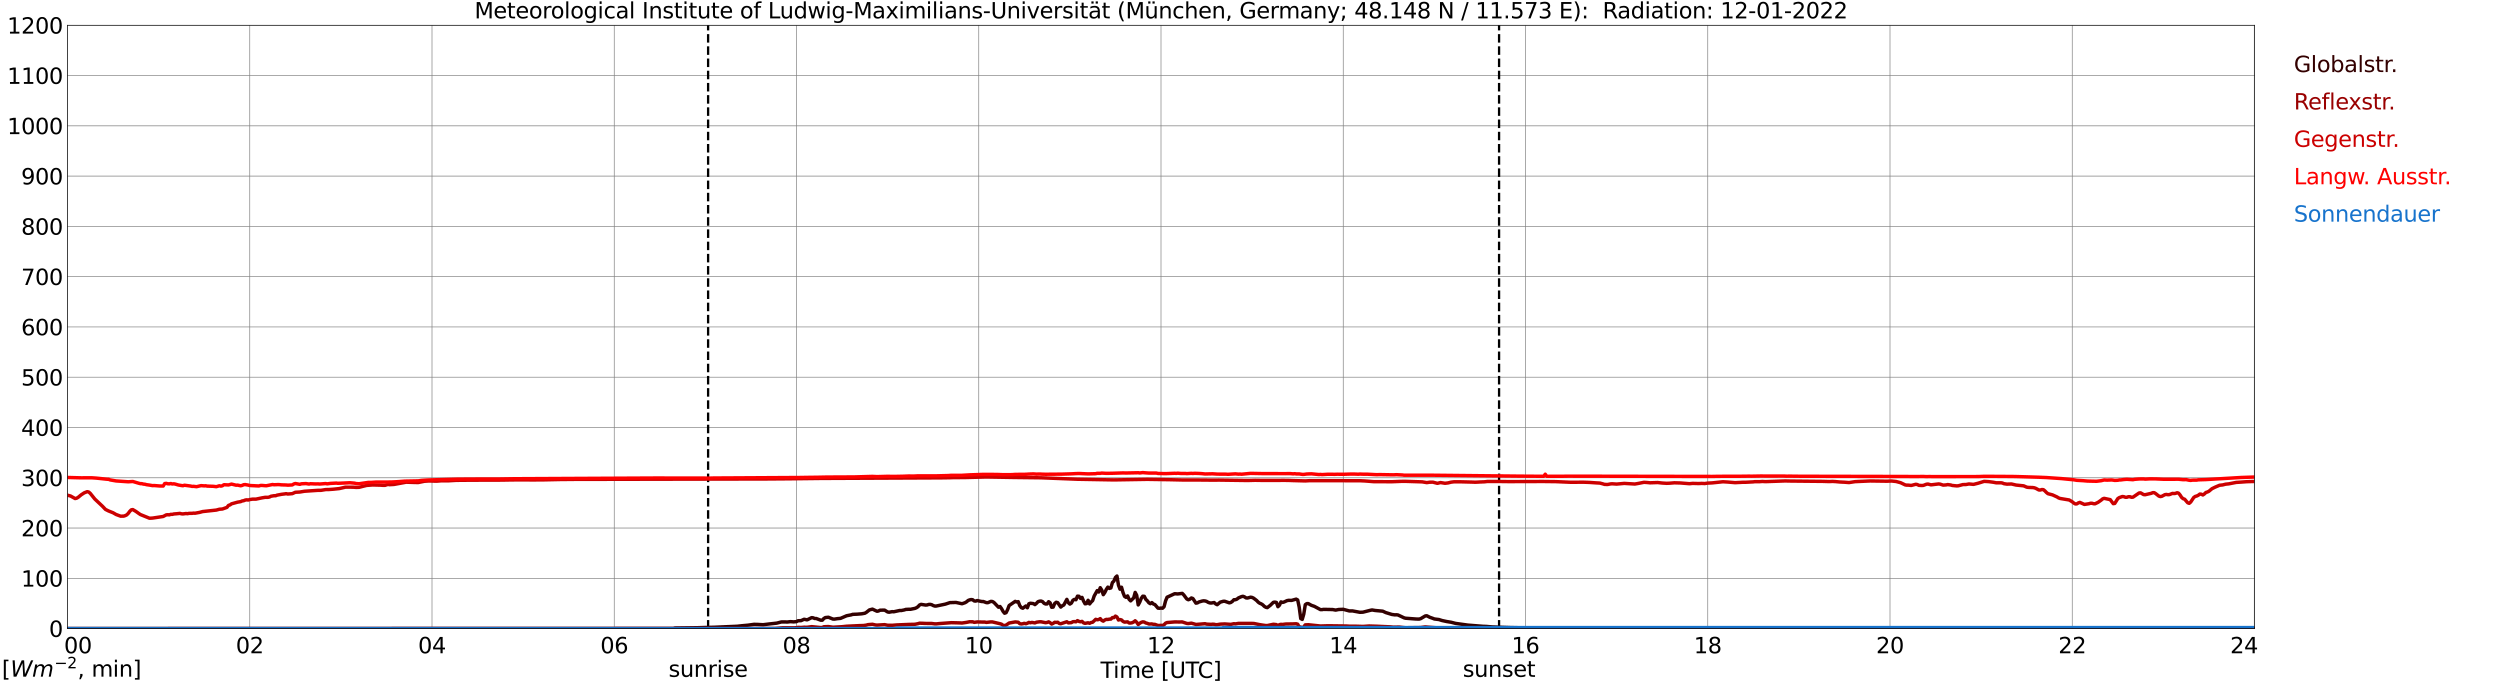 <?xml version="1.0" encoding="utf-8" standalone="no"?>
<!DOCTYPE svg PUBLIC "-//W3C//DTD SVG 1.1//EN"
  "http://www.w3.org/Graphics/SVG/1.1/DTD/svg11.dtd">
<svg xmlns:xlink="http://www.w3.org/1999/xlink" width="1085.4pt" height="296.64pt" viewBox="0 0 1085.4 296.64" xmlns="http://www.w3.org/2000/svg" version="1.1">
 <defs>
  <style type="text/css">*{stroke-linejoin: round; stroke-linecap: butt}</style>
 </defs>
 <g id="figure_1">
  <g id="patch_1">
   <path d="M 0 296.64 
L 1085.4 296.64 
L 1085.4 0 
L 0 0 
z
" style="fill: #ffffff"/>
  </g>
  <g id="axes_1">
   <g id="patch_2">
    <path d="M 29.306 272.909 
L 978.814 272.909 
L 978.814 10.976 
L 29.306 10.976 
z
" style="fill: #ffffff"/>
   </g>
   <g id="patch_3">
    <path d="M 978.814 272.909 
L 978.814 272.909 
L 978.814 10.976 
L 978.814 10.976 
z
" clip-path="url(#p141958aa40)" style="fill: #d3d3d3; opacity: 0.25; stroke: #d3d3d3; stroke-linejoin: miter"/>
   </g>
   <g id="matplotlib.axis_1">
    <g id="xtick_1">
     <g id="line2d_1">
      <path d="M 29.306 272.909 
L 29.306 10.976 
" clip-path="url(#p141958aa40)" style="fill: none; stroke: #808080; stroke-width: 0.3; stroke-linecap: square"/>
     </g>
     <g id="line2d_2"/>
     <g id="text_1">
      <!--    00 -->
      <g transform="translate(18.733 283.627) scale(0.095 -0.095)">
       <defs>
        <path id="DejaVuSans-20" transform="scale(0.016)"/>
        <path id="DejaVuSans-30" d="M 2034 4250 
Q 1547 4250 1301 3770 
Q 1056 3291 1056 2328 
Q 1056 1369 1301 889 
Q 1547 409 2034 409 
Q 2525 409 2770 889 
Q 3016 1369 3016 2328 
Q 3016 3291 2770 3770 
Q 2525 4250 2034 4250 
z
M 2034 4750 
Q 2819 4750 3233 4129 
Q 3647 3509 3647 2328 
Q 3647 1150 3233 529 
Q 2819 -91 2034 -91 
Q 1250 -91 836 529 
Q 422 1150 422 2328 
Q 422 3509 836 4129 
Q 1250 4750 2034 4750 
z
" transform="scale(0.016)"/>
       </defs>
       <use xlink:href="#DejaVuSans-20"/>
       <use xlink:href="#DejaVuSans-20" transform="translate(31.787 0)"/>
       <use xlink:href="#DejaVuSans-20" transform="translate(63.574 0)"/>
       <use xlink:href="#DejaVuSans-30" transform="translate(95.361 0)"/>
       <use xlink:href="#DejaVuSans-30" transform="translate(158.984 0)"/>
      </g>
     </g>
    </g>
    <g id="xtick_2">
     <g id="line2d_3">
      <path d="M 108.431 272.909 
L 108.431 10.976 
" clip-path="url(#p141958aa40)" style="fill: none; stroke: #808080; stroke-width: 0.3; stroke-linecap: square"/>
     </g>
     <g id="line2d_4"/>
     <g id="text_2">
      <!-- 02 -->
      <g transform="translate(102.387 283.627) scale(0.095 -0.095)">
       <defs>
        <path id="DejaVuSans-32" d="M 1228 531 
L 3431 531 
L 3431 0 
L 469 0 
L 469 531 
Q 828 903 1448 1529 
Q 2069 2156 2228 2338 
Q 2531 2678 2651 2914 
Q 2772 3150 2772 3378 
Q 2772 3750 2511 3984 
Q 2250 4219 1831 4219 
Q 1534 4219 1204 4116 
Q 875 4013 500 3803 
L 500 4441 
Q 881 4594 1212 4672 
Q 1544 4750 1819 4750 
Q 2544 4750 2975 4387 
Q 3406 4025 3406 3419 
Q 3406 3131 3298 2873 
Q 3191 2616 2906 2266 
Q 2828 2175 2409 1742 
Q 1991 1309 1228 531 
z
" transform="scale(0.016)"/>
       </defs>
       <use xlink:href="#DejaVuSans-30"/>
       <use xlink:href="#DejaVuSans-32" transform="translate(63.623 0)"/>
      </g>
     </g>
    </g>
    <g id="xtick_3">
     <g id="line2d_5">
      <path d="M 187.557 272.909 
L 187.557 10.976 
" clip-path="url(#p141958aa40)" style="fill: none; stroke: #808080; stroke-width: 0.3; stroke-linecap: square"/>
     </g>
     <g id="line2d_6"/>
     <g id="text_3">
      <!-- 04 -->
      <g transform="translate(181.513 283.627) scale(0.095 -0.095)">
       <defs>
        <path id="DejaVuSans-34" d="M 2419 4116 
L 825 1625 
L 2419 1625 
L 2419 4116 
z
M 2253 4666 
L 3047 4666 
L 3047 1625 
L 3713 1625 
L 3713 1100 
L 3047 1100 
L 3047 0 
L 2419 0 
L 2419 1100 
L 313 1100 
L 313 1709 
L 2253 4666 
z
" transform="scale(0.016)"/>
       </defs>
       <use xlink:href="#DejaVuSans-30"/>
       <use xlink:href="#DejaVuSans-34" transform="translate(63.623 0)"/>
      </g>
     </g>
    </g>
    <g id="xtick_4">
     <g id="line2d_7">
      <path d="M 266.683 272.909 
L 266.683 10.976 
" clip-path="url(#p141958aa40)" style="fill: none; stroke: #808080; stroke-width: 0.3; stroke-linecap: square"/>
     </g>
     <g id="line2d_8"/>
     <g id="text_4">
      <!-- 06 -->
      <g transform="translate(260.638 283.627) scale(0.095 -0.095)">
       <defs>
        <path id="DejaVuSans-36" d="M 2113 2584 
Q 1688 2584 1439 2293 
Q 1191 2003 1191 1497 
Q 1191 994 1439 701 
Q 1688 409 2113 409 
Q 2538 409 2786 701 
Q 3034 994 3034 1497 
Q 3034 2003 2786 2293 
Q 2538 2584 2113 2584 
z
M 3366 4563 
L 3366 3988 
Q 3128 4100 2886 4159 
Q 2644 4219 2406 4219 
Q 1781 4219 1451 3797 
Q 1122 3375 1075 2522 
Q 1259 2794 1537 2939 
Q 1816 3084 2150 3084 
Q 2853 3084 3261 2657 
Q 3669 2231 3669 1497 
Q 3669 778 3244 343 
Q 2819 -91 2113 -91 
Q 1303 -91 875 529 
Q 447 1150 447 2328 
Q 447 3434 972 4092 
Q 1497 4750 2381 4750 
Q 2619 4750 2861 4703 
Q 3103 4656 3366 4563 
z
" transform="scale(0.016)"/>
       </defs>
       <use xlink:href="#DejaVuSans-30"/>
       <use xlink:href="#DejaVuSans-36" transform="translate(63.623 0)"/>
      </g>
     </g>
    </g>
    <g id="xtick_5">
     <g id="line2d_9">
      <path d="M 345.808 272.909 
L 345.808 10.976 
" clip-path="url(#p141958aa40)" style="fill: none; stroke: #808080; stroke-width: 0.3; stroke-linecap: square"/>
     </g>
     <g id="line2d_10"/>
     <g id="text_5">
      <!-- 08 -->
      <g transform="translate(339.764 283.627) scale(0.095 -0.095)">
       <defs>
        <path id="DejaVuSans-38" d="M 2034 2216 
Q 1584 2216 1326 1975 
Q 1069 1734 1069 1313 
Q 1069 891 1326 650 
Q 1584 409 2034 409 
Q 2484 409 2743 651 
Q 3003 894 3003 1313 
Q 3003 1734 2745 1975 
Q 2488 2216 2034 2216 
z
M 1403 2484 
Q 997 2584 770 2862 
Q 544 3141 544 3541 
Q 544 4100 942 4425 
Q 1341 4750 2034 4750 
Q 2731 4750 3128 4425 
Q 3525 4100 3525 3541 
Q 3525 3141 3298 2862 
Q 3072 2584 2669 2484 
Q 3125 2378 3379 2068 
Q 3634 1759 3634 1313 
Q 3634 634 3220 271 
Q 2806 -91 2034 -91 
Q 1263 -91 848 271 
Q 434 634 434 1313 
Q 434 1759 690 2068 
Q 947 2378 1403 2484 
z
M 1172 3481 
Q 1172 3119 1398 2916 
Q 1625 2713 2034 2713 
Q 2441 2713 2670 2916 
Q 2900 3119 2900 3481 
Q 2900 3844 2670 4047 
Q 2441 4250 2034 4250 
Q 1625 4250 1398 4047 
Q 1172 3844 1172 3481 
z
" transform="scale(0.016)"/>
       </defs>
       <use xlink:href="#DejaVuSans-30"/>
       <use xlink:href="#DejaVuSans-38" transform="translate(63.623 0)"/>
      </g>
     </g>
    </g>
    <g id="xtick_6">
     <g id="line2d_11">
      <path d="M 424.934 272.909 
L 424.934 10.976 
" clip-path="url(#p141958aa40)" style="fill: none; stroke: #808080; stroke-width: 0.3; stroke-linecap: square"/>
     </g>
     <g id="line2d_12"/>
     <g id="text_6">
      <!-- 10 -->
      <g transform="translate(418.89 283.627) scale(0.095 -0.095)">
       <defs>
        <path id="DejaVuSans-31" d="M 794 531 
L 1825 531 
L 1825 4091 
L 703 3866 
L 703 4441 
L 1819 4666 
L 2450 4666 
L 2450 531 
L 3481 531 
L 3481 0 
L 794 0 
L 794 531 
z
" transform="scale(0.016)"/>
       </defs>
       <use xlink:href="#DejaVuSans-31"/>
       <use xlink:href="#DejaVuSans-30" transform="translate(63.623 0)"/>
      </g>
     </g>
    </g>
    <g id="xtick_7">
     <g id="line2d_13">
      <path d="M 504.06 272.909 
L 504.06 10.976 
" clip-path="url(#p141958aa40)" style="fill: none; stroke: #808080; stroke-width: 0.3; stroke-linecap: square"/>
     </g>
     <g id="line2d_14"/>
     <g id="text_7">
      <!-- 12 -->
      <g transform="translate(498.015 283.627) scale(0.095 -0.095)">
       <use xlink:href="#DejaVuSans-31"/>
       <use xlink:href="#DejaVuSans-32" transform="translate(63.623 0)"/>
      </g>
     </g>
    </g>
    <g id="xtick_8">
     <g id="line2d_15">
      <path d="M 583.185 272.909 
L 583.185 10.976 
" clip-path="url(#p141958aa40)" style="fill: none; stroke: #808080; stroke-width: 0.3; stroke-linecap: square"/>
     </g>
     <g id="line2d_16"/>
     <g id="text_8">
      <!-- 14 -->
      <g transform="translate(577.141 283.627) scale(0.095 -0.095)">
       <use xlink:href="#DejaVuSans-31"/>
       <use xlink:href="#DejaVuSans-34" transform="translate(63.623 0)"/>
      </g>
     </g>
    </g>
    <g id="xtick_9">
     <g id="line2d_17">
      <path d="M 662.311 272.909 
L 662.311 10.976 
" clip-path="url(#p141958aa40)" style="fill: none; stroke: #808080; stroke-width: 0.3; stroke-linecap: square"/>
     </g>
     <g id="line2d_18"/>
     <g id="text_9">
      <!-- 16 -->
      <g transform="translate(656.267 283.627) scale(0.095 -0.095)">
       <use xlink:href="#DejaVuSans-31"/>
       <use xlink:href="#DejaVuSans-36" transform="translate(63.623 0)"/>
      </g>
     </g>
    </g>
    <g id="xtick_10">
     <g id="line2d_19">
      <path d="M 741.437 272.909 
L 741.437 10.976 
" clip-path="url(#p141958aa40)" style="fill: none; stroke: #808080; stroke-width: 0.3; stroke-linecap: square"/>
     </g>
     <g id="line2d_20"/>
     <g id="text_10">
      <!-- 18 -->
      <g transform="translate(735.392 283.627) scale(0.095 -0.095)">
       <use xlink:href="#DejaVuSans-31"/>
       <use xlink:href="#DejaVuSans-38" transform="translate(63.623 0)"/>
      </g>
     </g>
    </g>
    <g id="xtick_11">
     <g id="line2d_21">
      <path d="M 820.562 272.909 
L 820.562 10.976 
" clip-path="url(#p141958aa40)" style="fill: none; stroke: #808080; stroke-width: 0.3; stroke-linecap: square"/>
     </g>
     <g id="line2d_22"/>
     <g id="text_11">
      <!-- 20 -->
      <g transform="translate(814.518 283.627) scale(0.095 -0.095)">
       <use xlink:href="#DejaVuSans-32"/>
       <use xlink:href="#DejaVuSans-30" transform="translate(63.623 0)"/>
      </g>
     </g>
    </g>
    <g id="xtick_12">
     <g id="line2d_23">
      <path d="M 899.688 272.909 
L 899.688 10.976 
" clip-path="url(#p141958aa40)" style="fill: none; stroke: #808080; stroke-width: 0.3; stroke-linecap: square"/>
     </g>
     <g id="line2d_24"/>
     <g id="text_12">
      <!-- 22 -->
      <g transform="translate(893.644 283.627) scale(0.095 -0.095)">
       <use xlink:href="#DejaVuSans-32"/>
       <use xlink:href="#DejaVuSans-32" transform="translate(63.623 0)"/>
      </g>
     </g>
    </g>
    <g id="xtick_13">
     <g id="line2d_25">
      <path d="M 978.814 272.909 
L 978.814 10.976 
" clip-path="url(#p141958aa40)" style="fill: none; stroke: #808080; stroke-width: 0.3; stroke-linecap: square"/>
     </g>
     <g id="line2d_26"/>
     <g id="text_13">
      <!-- 24    -->
      <g transform="translate(968.241 283.627) scale(0.095 -0.095)">
       <use xlink:href="#DejaVuSans-32"/>
       <use xlink:href="#DejaVuSans-34" transform="translate(63.623 0)"/>
       <use xlink:href="#DejaVuSans-20" transform="translate(127.246 0)"/>
       <use xlink:href="#DejaVuSans-20" transform="translate(159.033 0)"/>
       <use xlink:href="#DejaVuSans-20" transform="translate(190.82 0)"/>
      </g>
     </g>
    </g>
    <g id="text_14">
     <!-- Time [UTC] -->
     <g transform="translate(477.806 294.322) scale(0.095 -0.095)">
      <defs>
       <path id="DejaVuSans-54" d="M -19 4666 
L 3928 4666 
L 3928 4134 
L 2272 4134 
L 2272 0 
L 1638 0 
L 1638 4134 
L -19 4134 
L -19 4666 
z
" transform="scale(0.016)"/>
       <path id="DejaVuSans-69" d="M 603 3500 
L 1178 3500 
L 1178 0 
L 603 0 
L 603 3500 
z
M 603 4863 
L 1178 4863 
L 1178 4134 
L 603 4134 
L 603 4863 
z
" transform="scale(0.016)"/>
       <path id="DejaVuSans-6d" d="M 3328 2828 
Q 3544 3216 3844 3400 
Q 4144 3584 4550 3584 
Q 5097 3584 5394 3201 
Q 5691 2819 5691 2113 
L 5691 0 
L 5113 0 
L 5113 2094 
Q 5113 2597 4934 2840 
Q 4756 3084 4391 3084 
Q 3944 3084 3684 2787 
Q 3425 2491 3425 1978 
L 3425 0 
L 2847 0 
L 2847 2094 
Q 2847 2600 2669 2842 
Q 2491 3084 2119 3084 
Q 1678 3084 1418 2786 
Q 1159 2488 1159 1978 
L 1159 0 
L 581 0 
L 581 3500 
L 1159 3500 
L 1159 2956 
Q 1356 3278 1631 3431 
Q 1906 3584 2284 3584 
Q 2666 3584 2933 3390 
Q 3200 3197 3328 2828 
z
" transform="scale(0.016)"/>
       <path id="DejaVuSans-65" d="M 3597 1894 
L 3597 1613 
L 953 1613 
Q 991 1019 1311 708 
Q 1631 397 2203 397 
Q 2534 397 2845 478 
Q 3156 559 3463 722 
L 3463 178 
Q 3153 47 2828 -22 
Q 2503 -91 2169 -91 
Q 1331 -91 842 396 
Q 353 884 353 1716 
Q 353 2575 817 3079 
Q 1281 3584 2069 3584 
Q 2775 3584 3186 3129 
Q 3597 2675 3597 1894 
z
M 3022 2063 
Q 3016 2534 2758 2815 
Q 2500 3097 2075 3097 
Q 1594 3097 1305 2825 
Q 1016 2553 972 2059 
L 3022 2063 
z
" transform="scale(0.016)"/>
       <path id="DejaVuSans-5b" d="M 550 4863 
L 1875 4863 
L 1875 4416 
L 1125 4416 
L 1125 -397 
L 1875 -397 
L 1875 -844 
L 550 -844 
L 550 4863 
z
" transform="scale(0.016)"/>
       <path id="DejaVuSans-55" d="M 556 4666 
L 1191 4666 
L 1191 1831 
Q 1191 1081 1462 751 
Q 1734 422 2344 422 
Q 2950 422 3222 751 
Q 3494 1081 3494 1831 
L 3494 4666 
L 4128 4666 
L 4128 1753 
Q 4128 841 3676 375 
Q 3225 -91 2344 -91 
Q 1459 -91 1007 375 
Q 556 841 556 1753 
L 556 4666 
z
" transform="scale(0.016)"/>
       <path id="DejaVuSans-43" d="M 4122 4306 
L 4122 3641 
Q 3803 3938 3442 4084 
Q 3081 4231 2675 4231 
Q 1875 4231 1450 3742 
Q 1025 3253 1025 2328 
Q 1025 1406 1450 917 
Q 1875 428 2675 428 
Q 3081 428 3442 575 
Q 3803 722 4122 1019 
L 4122 359 
Q 3791 134 3420 21 
Q 3050 -91 2638 -91 
Q 1578 -91 968 557 
Q 359 1206 359 2328 
Q 359 3453 968 4101 
Q 1578 4750 2638 4750 
Q 3056 4750 3426 4639 
Q 3797 4528 4122 4306 
z
" transform="scale(0.016)"/>
       <path id="DejaVuSans-5d" d="M 1947 4863 
L 1947 -844 
L 622 -844 
L 622 -397 
L 1369 -397 
L 1369 4416 
L 622 4416 
L 622 4863 
L 1947 4863 
z
" transform="scale(0.016)"/>
      </defs>
      <use xlink:href="#DejaVuSans-54"/>
      <use xlink:href="#DejaVuSans-69" transform="translate(57.959 0)"/>
      <use xlink:href="#DejaVuSans-6d" transform="translate(85.742 0)"/>
      <use xlink:href="#DejaVuSans-65" transform="translate(183.154 0)"/>
      <use xlink:href="#DejaVuSans-20" transform="translate(244.678 0)"/>
      <use xlink:href="#DejaVuSans-5b" transform="translate(276.465 0)"/>
      <use xlink:href="#DejaVuSans-55" transform="translate(315.479 0)"/>
      <use xlink:href="#DejaVuSans-54" transform="translate(388.672 0)"/>
      <use xlink:href="#DejaVuSans-43" transform="translate(443.881 0)"/>
      <use xlink:href="#DejaVuSans-5d" transform="translate(513.705 0)"/>
     </g>
    </g>
   </g>
   <g id="matplotlib.axis_2">
    <g id="ytick_1">
     <g id="line2d_27">
      <path d="M 29.306 272.909 
L 978.814 272.909 
" clip-path="url(#p141958aa40)" style="fill: none; stroke: #808080; stroke-width: 0.3; stroke-linecap: square"/>
     </g>
     <g id="line2d_28"/>
     <g id="text_15">
      <!-- 0 -->
      <g transform="translate(21.261 276.518) scale(0.095 -0.095)">
       <use xlink:href="#DejaVuSans-30"/>
      </g>
     </g>
    </g>
    <g id="ytick_2">
     <g id="line2d_29">
      <path d="M 29.306 251.081 
L 978.814 251.081 
" clip-path="url(#p141958aa40)" style="fill: none; stroke: #808080; stroke-width: 0.3; stroke-linecap: square"/>
     </g>
     <g id="line2d_30"/>
     <g id="text_16">
      <!-- 100 -->
      <g transform="translate(9.173 254.69) scale(0.095 -0.095)">
       <use xlink:href="#DejaVuSans-31"/>
       <use xlink:href="#DejaVuSans-30" transform="translate(63.623 0)"/>
       <use xlink:href="#DejaVuSans-30" transform="translate(127.246 0)"/>
      </g>
     </g>
    </g>
    <g id="ytick_3">
     <g id="line2d_31">
      <path d="M 29.306 229.253 
L 978.814 229.253 
" clip-path="url(#p141958aa40)" style="fill: none; stroke: #808080; stroke-width: 0.3; stroke-linecap: square"/>
     </g>
     <g id="line2d_32"/>
     <g id="text_17">
      <!-- 200 -->
      <g transform="translate(9.173 232.863) scale(0.095 -0.095)">
       <use xlink:href="#DejaVuSans-32"/>
       <use xlink:href="#DejaVuSans-30" transform="translate(63.623 0)"/>
       <use xlink:href="#DejaVuSans-30" transform="translate(127.246 0)"/>
      </g>
     </g>
    </g>
    <g id="ytick_4">
     <g id="line2d_33">
      <path d="M 29.306 207.426 
L 978.814 207.426 
" clip-path="url(#p141958aa40)" style="fill: none; stroke: #808080; stroke-width: 0.3; stroke-linecap: square"/>
     </g>
     <g id="line2d_34"/>
     <g id="text_18">
      <!-- 300 -->
      <g transform="translate(9.173 211.035) scale(0.095 -0.095)">
       <defs>
        <path id="DejaVuSans-33" d="M 2597 2516 
Q 3050 2419 3304 2112 
Q 3559 1806 3559 1356 
Q 3559 666 3084 287 
Q 2609 -91 1734 -91 
Q 1441 -91 1130 -33 
Q 819 25 488 141 
L 488 750 
Q 750 597 1062 519 
Q 1375 441 1716 441 
Q 2309 441 2620 675 
Q 2931 909 2931 1356 
Q 2931 1769 2642 2001 
Q 2353 2234 1838 2234 
L 1294 2234 
L 1294 2753 
L 1863 2753 
Q 2328 2753 2575 2939 
Q 2822 3125 2822 3475 
Q 2822 3834 2567 4026 
Q 2313 4219 1838 4219 
Q 1578 4219 1281 4162 
Q 984 4106 628 3988 
L 628 4550 
Q 988 4650 1302 4700 
Q 1616 4750 1894 4750 
Q 2613 4750 3031 4423 
Q 3450 4097 3450 3541 
Q 3450 3153 3228 2886 
Q 3006 2619 2597 2516 
z
" transform="scale(0.016)"/>
       </defs>
       <use xlink:href="#DejaVuSans-33"/>
       <use xlink:href="#DejaVuSans-30" transform="translate(63.623 0)"/>
       <use xlink:href="#DejaVuSans-30" transform="translate(127.246 0)"/>
      </g>
     </g>
    </g>
    <g id="ytick_5">
     <g id="line2d_35">
      <path d="M 29.306 185.598 
L 978.814 185.598 
" clip-path="url(#p141958aa40)" style="fill: none; stroke: #808080; stroke-width: 0.3; stroke-linecap: square"/>
     </g>
     <g id="line2d_36"/>
     <g id="text_19">
      <!-- 400 -->
      <g transform="translate(9.173 189.207) scale(0.095 -0.095)">
       <use xlink:href="#DejaVuSans-34"/>
       <use xlink:href="#DejaVuSans-30" transform="translate(63.623 0)"/>
       <use xlink:href="#DejaVuSans-30" transform="translate(127.246 0)"/>
      </g>
     </g>
    </g>
    <g id="ytick_6">
     <g id="line2d_37">
      <path d="M 29.306 163.77 
L 978.814 163.77 
" clip-path="url(#p141958aa40)" style="fill: none; stroke: #808080; stroke-width: 0.3; stroke-linecap: square"/>
     </g>
     <g id="line2d_38"/>
     <g id="text_20">
      <!-- 500 -->
      <g transform="translate(9.173 167.379) scale(0.095 -0.095)">
       <defs>
        <path id="DejaVuSans-35" d="M 691 4666 
L 3169 4666 
L 3169 4134 
L 1269 4134 
L 1269 2991 
Q 1406 3038 1543 3061 
Q 1681 3084 1819 3084 
Q 2600 3084 3056 2656 
Q 3513 2228 3513 1497 
Q 3513 744 3044 326 
Q 2575 -91 1722 -91 
Q 1428 -91 1123 -41 
Q 819 9 494 109 
L 494 744 
Q 775 591 1075 516 
Q 1375 441 1709 441 
Q 2250 441 2565 725 
Q 2881 1009 2881 1497 
Q 2881 1984 2565 2268 
Q 2250 2553 1709 2553 
Q 1456 2553 1204 2497 
Q 953 2441 691 2322 
L 691 4666 
z
" transform="scale(0.016)"/>
       </defs>
       <use xlink:href="#DejaVuSans-35"/>
       <use xlink:href="#DejaVuSans-30" transform="translate(63.623 0)"/>
       <use xlink:href="#DejaVuSans-30" transform="translate(127.246 0)"/>
      </g>
     </g>
    </g>
    <g id="ytick_7">
     <g id="line2d_39">
      <path d="M 29.306 141.942 
L 978.814 141.942 
" clip-path="url(#p141958aa40)" style="fill: none; stroke: #808080; stroke-width: 0.3; stroke-linecap: square"/>
     </g>
     <g id="line2d_40"/>
     <g id="text_21">
      <!-- 600 -->
      <g transform="translate(9.173 145.551) scale(0.095 -0.095)">
       <use xlink:href="#DejaVuSans-36"/>
       <use xlink:href="#DejaVuSans-30" transform="translate(63.623 0)"/>
       <use xlink:href="#DejaVuSans-30" transform="translate(127.246 0)"/>
      </g>
     </g>
    </g>
    <g id="ytick_8">
     <g id="line2d_41">
      <path d="M 29.306 120.114 
L 978.814 120.114 
" clip-path="url(#p141958aa40)" style="fill: none; stroke: #808080; stroke-width: 0.3; stroke-linecap: square"/>
     </g>
     <g id="line2d_42"/>
     <g id="text_22">
      <!-- 700 -->
      <g transform="translate(9.173 123.724) scale(0.095 -0.095)">
       <defs>
        <path id="DejaVuSans-37" d="M 525 4666 
L 3525 4666 
L 3525 4397 
L 1831 0 
L 1172 0 
L 2766 4134 
L 525 4134 
L 525 4666 
z
" transform="scale(0.016)"/>
       </defs>
       <use xlink:href="#DejaVuSans-37"/>
       <use xlink:href="#DejaVuSans-30" transform="translate(63.623 0)"/>
       <use xlink:href="#DejaVuSans-30" transform="translate(127.246 0)"/>
      </g>
     </g>
    </g>
    <g id="ytick_9">
     <g id="line2d_43">
      <path d="M 29.306 98.287 
L 978.814 98.287 
" clip-path="url(#p141958aa40)" style="fill: none; stroke: #808080; stroke-width: 0.3; stroke-linecap: square"/>
     </g>
     <g id="line2d_44"/>
     <g id="text_23">
      <!-- 800 -->
      <g transform="translate(9.173 101.896) scale(0.095 -0.095)">
       <use xlink:href="#DejaVuSans-38"/>
       <use xlink:href="#DejaVuSans-30" transform="translate(63.623 0)"/>
       <use xlink:href="#DejaVuSans-30" transform="translate(127.246 0)"/>
      </g>
     </g>
    </g>
    <g id="ytick_10">
     <g id="line2d_45">
      <path d="M 29.306 76.459 
L 978.814 76.459 
" clip-path="url(#p141958aa40)" style="fill: none; stroke: #808080; stroke-width: 0.3; stroke-linecap: square"/>
     </g>
     <g id="line2d_46"/>
     <g id="text_24">
      <!-- 900 -->
      <g transform="translate(9.173 80.068) scale(0.095 -0.095)">
       <defs>
        <path id="DejaVuSans-39" d="M 703 97 
L 703 672 
Q 941 559 1184 500 
Q 1428 441 1663 441 
Q 2288 441 2617 861 
Q 2947 1281 2994 2138 
Q 2813 1869 2534 1725 
Q 2256 1581 1919 1581 
Q 1219 1581 811 2004 
Q 403 2428 403 3163 
Q 403 3881 828 4315 
Q 1253 4750 1959 4750 
Q 2769 4750 3195 4129 
Q 3622 3509 3622 2328 
Q 3622 1225 3098 567 
Q 2575 -91 1691 -91 
Q 1453 -91 1209 -44 
Q 966 3 703 97 
z
M 1959 2075 
Q 2384 2075 2632 2365 
Q 2881 2656 2881 3163 
Q 2881 3666 2632 3958 
Q 2384 4250 1959 4250 
Q 1534 4250 1286 3958 
Q 1038 3666 1038 3163 
Q 1038 2656 1286 2365 
Q 1534 2075 1959 2075 
z
" transform="scale(0.016)"/>
       </defs>
       <use xlink:href="#DejaVuSans-39"/>
       <use xlink:href="#DejaVuSans-30" transform="translate(63.623 0)"/>
       <use xlink:href="#DejaVuSans-30" transform="translate(127.246 0)"/>
      </g>
     </g>
    </g>
    <g id="ytick_11">
     <g id="line2d_47">
      <path d="M 29.306 54.631 
L 978.814 54.631 
" clip-path="url(#p141958aa40)" style="fill: none; stroke: #808080; stroke-width: 0.3; stroke-linecap: square"/>
     </g>
     <g id="line2d_48"/>
     <g id="text_25">
      <!-- 1000 -->
      <g transform="translate(3.128 58.24) scale(0.095 -0.095)">
       <use xlink:href="#DejaVuSans-31"/>
       <use xlink:href="#DejaVuSans-30" transform="translate(63.623 0)"/>
       <use xlink:href="#DejaVuSans-30" transform="translate(127.246 0)"/>
       <use xlink:href="#DejaVuSans-30" transform="translate(190.869 0)"/>
      </g>
     </g>
    </g>
    <g id="ytick_12">
     <g id="line2d_49">
      <path d="M 29.306 32.803 
L 978.814 32.803 
" clip-path="url(#p141958aa40)" style="fill: none; stroke: #808080; stroke-width: 0.3; stroke-linecap: square"/>
     </g>
     <g id="line2d_50"/>
     <g id="text_26">
      <!-- 1100 -->
      <g transform="translate(3.128 36.413) scale(0.095 -0.095)">
       <use xlink:href="#DejaVuSans-31"/>
       <use xlink:href="#DejaVuSans-31" transform="translate(63.623 0)"/>
       <use xlink:href="#DejaVuSans-30" transform="translate(127.246 0)"/>
       <use xlink:href="#DejaVuSans-30" transform="translate(190.869 0)"/>
      </g>
     </g>
    </g>
    <g id="ytick_13">
     <g id="line2d_51">
      <path d="M 29.306 10.976 
L 978.814 10.976 
" clip-path="url(#p141958aa40)" style="fill: none; stroke: #808080; stroke-width: 0.3; stroke-linecap: square"/>
     </g>
     <g id="line2d_52"/>
     <g id="text_27">
      <!-- 1200 -->
      <g transform="translate(3.128 14.585) scale(0.095 -0.095)">
       <use xlink:href="#DejaVuSans-31"/>
       <use xlink:href="#DejaVuSans-32" transform="translate(63.623 0)"/>
       <use xlink:href="#DejaVuSans-30" transform="translate(127.246 0)"/>
       <use xlink:href="#DejaVuSans-30" transform="translate(190.869 0)"/>
      </g>
     </g>
    </g>
   </g>
   <g id="line2d_53">
    <path d="M 307.432 272.909 
L 307.432 10.976 
" clip-path="url(#p141958aa40)" style="fill: none; stroke-dasharray: 3.7,1.6; stroke-dashoffset: 0; stroke: #000000"/>
   </g>
   <g id="line2d_54">
    <path d="M 650.838 272.909 
L 650.838 10.976 
" clip-path="url(#p141958aa40)" style="fill: none; stroke-dasharray: 3.7,1.6; stroke-dashoffset: 0; stroke: #000000"/>
   </g>
   <g id="line2d_55">
    <path d="M 29.306 272.909 
L 292.399 272.909 
L 293.058 272.667 
L 297.674 272.605 
L 302.949 272.525 
L 306.246 272.422 
L 310.202 272.322 
L 320.093 271.896 
L 322.071 271.673 
L 324.708 271.429 
L 327.346 271.064 
L 328.665 271.084 
L 331.302 271.226 
L 333.94 270.903 
L 337.236 270.538 
L 339.215 270.03 
L 340.533 270.01 
L 341.852 270.052 
L 343.171 269.888 
L 344.49 269.99 
L 345.808 269.888 
L 346.468 269.504 
L 347.787 269.462 
L 349.105 268.855 
L 350.424 269.12 
L 352.402 268.146 
L 353.062 268.246 
L 353.721 268.53 
L 354.38 268.53 
L 356.359 269.281 
L 357.018 269.261 
L 357.677 268.53 
L 358.337 268.126 
L 359.655 267.984 
L 361.634 268.775 
L 362.293 268.794 
L 363.612 268.591 
L 364.93 268.471 
L 367.568 267.336 
L 369.546 266.95 
L 370.206 266.727 
L 372.184 266.646 
L 374.162 266.485 
L 375.481 266.24 
L 376.14 265.856 
L 377.459 264.802 
L 378.777 264.457 
L 380.756 265.389 
L 381.415 265.267 
L 382.074 264.924 
L 384.053 264.883 
L 385.371 265.693 
L 386.031 265.795 
L 387.349 265.551 
L 388.009 265.612 
L 390.646 265.044 
L 391.306 265.066 
L 392.624 264.802 
L 393.284 264.579 
L 394.603 264.518 
L 395.262 264.538 
L 397.24 264.134 
L 397.899 263.85 
L 398.559 263.403 
L 399.218 262.674 
L 399.878 262.39 
L 401.856 262.693 
L 402.515 262.654 
L 403.175 262.431 
L 403.834 262.39 
L 404.493 262.532 
L 405.153 262.896 
L 405.812 263.119 
L 406.471 263.119 
L 410.428 262.29 
L 412.406 261.639 
L 415.043 261.558 
L 417.681 262.126 
L 419 261.661 
L 419.659 261.275 
L 420.318 260.707 
L 420.978 260.445 
L 421.637 260.303 
L 422.297 260.384 
L 422.956 260.91 
L 423.615 260.971 
L 424.275 260.729 
L 425.593 261.032 
L 426.253 261.155 
L 426.912 261.155 
L 428.231 261.639 
L 428.89 261.661 
L 430.209 261.093 
L 430.869 261.155 
L 431.528 261.558 
L 433.506 263.625 
L 434.165 263.322 
L 434.825 264.234 
L 435.484 265.431 
L 436.144 266.24 
L 436.803 265.998 
L 437.462 264.68 
L 438.122 262.896 
L 440.759 261.093 
L 441.419 261.355 
L 442.078 261.213 
L 442.737 262.938 
L 443.397 263.809 
L 444.056 264.073 
L 445.375 263.099 
L 446.034 263.87 
L 446.694 262.148 
L 447.353 261.903 
L 448.672 262.065 
L 449.331 262.49 
L 449.991 261.945 
L 450.65 261.235 
L 451.309 261.013 
L 451.969 260.952 
L 452.628 261.194 
L 453.287 261.923 
L 453.947 262.228 
L 454.606 262.207 
L 455.266 261.235 
L 455.925 261.722 
L 456.584 263.647 
L 457.244 263.586 
L 457.903 262.006 
L 458.563 261.478 
L 459.222 261.661 
L 460.541 263.567 
L 461.2 262.999 
L 461.859 262.674 
L 463.178 260.223 
L 463.838 261.681 
L 464.497 262.268 
L 465.156 261.842 
L 465.816 260.607 
L 466.475 260.223 
L 467.134 260.384 
L 467.794 258.823 
L 468.453 258.884 
L 469.113 259.797 
L 469.772 259.371 
L 470.431 260.952 
L 471.091 262.148 
L 471.75 262.045 
L 472.409 260.626 
L 473.069 262.207 
L 473.728 261.377 
L 474.388 260.749 
L 475.047 258.762 
L 476.366 256.411 
L 477.025 257.018 
L 477.685 255.154 
L 478.344 256.208 
L 479.003 258.175 
L 479.663 257.243 
L 480.322 255.885 
L 480.981 254.912 
L 481.641 255.46 
L 482.3 255.257 
L 482.96 252.925 
L 483.619 252.277 
L 484.278 250.697 
L 484.938 250.088 
L 485.597 254.061 
L 486.256 255.802 
L 486.916 254.951 
L 487.575 257.302 
L 488.235 258.946 
L 488.894 259.349 
L 489.553 258.721 
L 490.213 260.201 
L 490.872 260.871 
L 492.191 259.594 
L 492.85 257.202 
L 493.51 258.459 
L 494.169 262.632 
L 494.828 261.416 
L 495.488 259.775 
L 496.147 258.843 
L 496.807 258.904 
L 497.466 260.223 
L 498.125 260.849 
L 498.785 261.7 
L 499.444 262.106 
L 500.103 261.619 
L 500.763 262.248 
L 501.422 262.49 
L 502.741 264.031 
L 503.4 264.093 
L 504.06 263.992 
L 504.719 264.073 
L 505.379 263.444 
L 506.038 260.91 
L 506.697 259.288 
L 509.994 257.769 
L 511.313 257.869 
L 513.291 257.627 
L 513.95 258.295 
L 515.269 260.059 
L 515.929 260.384 
L 516.588 260.14 
L 517.247 259.614 
L 517.907 259.856 
L 519.226 261.864 
L 519.885 261.742 
L 520.544 261.355 
L 521.863 260.971 
L 522.522 260.849 
L 523.182 260.91 
L 523.841 261.093 
L 524.501 261.497 
L 525.16 261.742 
L 525.819 261.822 
L 527.138 261.6 
L 527.797 262.207 
L 528.457 262.532 
L 529.776 261.438 
L 531.094 261.052 
L 531.754 261.052 
L 533.732 261.742 
L 534.391 261.558 
L 535.051 261.093 
L 535.71 260.384 
L 536.369 260.384 
L 537.029 260.12 
L 537.688 259.594 
L 539.007 259.026 
L 539.666 258.884 
L 540.326 259.146 
L 540.985 259.594 
L 541.644 259.633 
L 542.963 259.269 
L 543.623 259.391 
L 544.282 259.714 
L 545.601 260.729 
L 546.26 261.438 
L 546.919 261.903 
L 547.579 262.167 
L 548.238 262.593 
L 548.898 263.241 
L 549.557 263.647 
L 550.216 263.809 
L 551.535 262.774 
L 552.854 261.497 
L 553.513 261.416 
L 554.173 261.558 
L 554.832 263.403 
L 555.491 262.755 
L 556.151 261.316 
L 556.81 261.558 
L 557.47 261.377 
L 558.788 260.768 
L 559.448 260.646 
L 560.766 260.668 
L 562.745 260.12 
L 563.404 260.484 
L 564.063 263.625 
L 564.723 268.552 
L 565.382 268.917 
L 566.042 266.627 
L 566.701 262.532 
L 567.36 262.065 
L 568.02 262.065 
L 569.338 262.796 
L 570.657 263.261 
L 573.295 264.68 
L 573.954 264.68 
L 574.613 264.56 
L 578.57 264.64 
L 579.889 264.883 
L 581.207 264.619 
L 583.185 264.538 
L 585.823 265.247 
L 587.142 265.228 
L 590.439 265.834 
L 591.757 265.775 
L 595.054 264.944 
L 595.714 264.822 
L 597.032 265.044 
L 600.329 265.35 
L 601.648 265.957 
L 604.286 266.769 
L 605.604 266.95 
L 606.264 266.911 
L 606.923 266.991 
L 608.242 267.598 
L 609.561 268.227 
L 610.22 268.41 
L 614.836 268.755 
L 616.154 268.775 
L 616.814 268.591 
L 618.792 267.417 
L 619.451 267.336 
L 620.77 268.004 
L 622.089 268.471 
L 622.748 268.733 
L 624.726 268.978 
L 626.045 269.403 
L 628.023 269.829 
L 630.001 270.152 
L 631.98 270.658 
L 637.255 271.39 
L 643.848 271.916 
L 645.167 271.957 
L 647.805 272.18 
L 652.42 272.361 
L 655.717 272.464 
L 663.63 272.605 
L 664.289 272.909 
L 978.154 272.909 
L 978.154 272.909 
" clip-path="url(#p141958aa40)" style="fill: none; stroke: #330000; stroke-width: 1.5; stroke-linecap: square"/>
   </g>
   <g id="line2d_56">
    <path d="M 29.306 272.909 
L 336.577 272.817 
L 339.874 272.555 
L 343.83 272.575 
L 345.808 272.533 
L 346.468 272.372 
L 347.787 272.433 
L 349.105 272.311 
L 350.424 272.33 
L 352.402 272.068 
L 356.359 272.453 
L 357.018 272.413 
L 357.677 272.108 
L 359.655 272.027 
L 361.634 272.311 
L 365.59 272.088 
L 367.568 271.885 
L 373.502 271.601 
L 374.821 271.582 
L 376.14 271.398 
L 376.799 271.198 
L 378.777 271.034 
L 380.096 271.339 
L 380.756 271.398 
L 384.053 271.198 
L 385.371 271.459 
L 387.349 271.479 
L 389.328 271.318 
L 394.603 271.095 
L 397.24 271.034 
L 398.559 270.772 
L 399.218 270.569 
L 400.537 270.608 
L 401.856 270.669 
L 404.493 270.689 
L 405.812 270.853 
L 406.471 270.872 
L 407.79 270.73 
L 413.065 270.346 
L 416.362 270.427 
L 417.681 270.488 
L 419.659 270.204 
L 420.978 269.94 
L 422.297 269.96 
L 422.956 270.204 
L 424.275 270.021 
L 426.912 270.082 
L 427.572 270.082 
L 428.231 270.224 
L 430.209 270.001 
L 430.869 270.021 
L 434.165 270.792 
L 434.825 270.995 
L 435.484 271.479 
L 436.144 271.582 
L 436.803 271.398 
L 438.122 270.488 
L 440.759 270.021 
L 442.078 270.143 
L 442.737 270.772 
L 443.397 270.892 
L 444.056 270.811 
L 444.716 270.608 
L 445.375 270.811 
L 446.034 270.589 
L 446.694 270.224 
L 447.353 270.386 
L 448.012 270.224 
L 449.331 270.447 
L 449.991 270.143 
L 451.309 269.96 
L 451.969 269.96 
L 453.947 270.346 
L 454.606 270.244 
L 455.266 269.98 
L 455.925 270.346 
L 456.584 270.933 
L 457.244 270.63 
L 457.903 270.163 
L 458.563 270.224 
L 459.222 270.143 
L 459.881 270.689 
L 460.541 270.811 
L 463.178 269.94 
L 463.838 270.427 
L 465.156 270.324 
L 465.816 269.921 
L 466.475 269.879 
L 467.134 269.96 
L 467.794 269.453 
L 468.453 269.798 
L 469.113 269.96 
L 469.772 269.779 
L 470.431 270.427 
L 471.091 270.63 
L 472.409 270.386 
L 473.069 270.608 
L 473.728 270.263 
L 474.388 270.163 
L 475.706 268.886 
L 476.366 269.089 
L 477.025 268.967 
L 477.685 268.583 
L 478.344 269.353 
L 479.003 269.676 
L 479.663 269.17 
L 480.322 268.906 
L 480.981 268.947 
L 481.641 268.805 
L 482.3 268.786 
L 482.96 268.135 
L 483.619 268.157 
L 484.278 267.487 
L 484.938 267.873 
L 485.597 269.189 
L 486.256 268.986 
L 486.916 269.15 
L 487.575 269.798 
L 488.235 270.102 
L 489.553 269.98 
L 490.213 270.488 
L 490.872 270.488 
L 491.532 270.366 
L 492.191 270.041 
L 492.85 269.515 
L 493.51 270.163 
L 494.169 271.136 
L 494.828 270.589 
L 495.488 270.204 
L 496.147 269.98 
L 496.807 270.082 
L 497.466 270.466 
L 498.125 270.63 
L 498.785 270.914 
L 500.103 270.892 
L 500.763 271.056 
L 501.422 271.075 
L 502.741 271.562 
L 504.06 271.521 
L 504.719 271.54 
L 505.379 271.256 
L 506.038 270.547 
L 506.697 270.285 
L 509.994 270.021 
L 511.972 270.041 
L 513.291 270.021 
L 515.269 270.669 
L 515.929 270.73 
L 517.247 270.547 
L 518.566 270.914 
L 519.226 271.115 
L 523.182 270.792 
L 523.841 270.973 
L 525.819 271.075 
L 526.479 270.995 
L 527.138 271.034 
L 527.797 271.198 
L 528.457 271.198 
L 529.776 270.973 
L 531.754 270.892 
L 534.391 271.075 
L 535.71 270.792 
L 536.369 270.872 
L 537.688 270.65 
L 544.282 270.669 
L 546.919 271.198 
L 548.238 271.398 
L 549.557 271.582 
L 550.216 271.582 
L 552.854 271.034 
L 554.173 271.176 
L 554.832 271.724 
L 555.491 271.198 
L 556.151 271.056 
L 556.81 271.115 
L 558.129 270.933 
L 561.426 270.872 
L 562.745 270.811 
L 563.404 270.995 
L 564.063 272.21 
L 564.723 272.234 
L 565.382 272.898 
L 566.701 271.298 
L 568.02 271.237 
L 573.295 271.785 
L 576.592 271.682 
L 584.504 271.785 
L 585.823 271.865 
L 588.46 271.865 
L 591.757 271.966 
L 594.395 271.785 
L 597.692 271.885 
L 603.626 272.149 
L 604.945 272.291 
L 606.923 272.25 
L 607.582 272.25 
L 608.901 272.413 
L 610.22 272.533 
L 616.814 272.453 
L 618.792 272.169 
L 620.111 272.291 
L 623.408 272.533 
L 625.386 272.636 
L 635.936 272.843 
L 688.686 272.909 
L 978.154 272.909 
L 978.154 272.909 
" clip-path="url(#p141958aa40)" style="fill: none; stroke: #990000; stroke-width: 1.5; stroke-linecap: square"/>
   </g>
   <g id="line2d_57">
    <path d="M 29.306 214.995 
L 30.625 215.342 
L 32.603 216.445 
L 33.262 216.307 
L 33.921 215.927 
L 35.24 214.834 
L 36.559 213.974 
L 37.878 213.452 
L 38.537 213.627 
L 39.197 214.203 
L 41.175 216.672 
L 44.472 219.771 
L 45.79 221.168 
L 47.109 221.83 
L 49.087 222.62 
L 50.406 223.379 
L 52.384 224.108 
L 53.703 224.078 
L 54.362 223.871 
L 55.022 223.539 
L 55.681 222.89 
L 56.34 221.996 
L 57 221.343 
L 57.659 221.242 
L 58.978 222.017 
L 60.297 222.956 
L 60.956 223.397 
L 64.912 224.997 
L 66.231 224.927 
L 70.847 224.235 
L 72.166 223.539 
L 72.825 223.473 
L 73.484 223.53 
L 74.144 223.307 
L 74.803 223.32 
L 75.462 223.144 
L 76.781 223.041 
L 78.1 222.893 
L 78.759 223.074 
L 79.419 223.124 
L 80.737 222.954 
L 81.397 223.028 
L 82.056 222.884 
L 83.375 222.869 
L 84.034 222.781 
L 84.694 222.816 
L 86.672 222.454 
L 87.991 222.1 
L 93.925 221.454 
L 95.244 221.092 
L 96.563 220.989 
L 98.541 220.28 
L 99.2 219.422 
L 99.86 219.215 
L 100.519 218.743 
L 103.156 218.012 
L 104.475 217.796 
L 105.135 217.492 
L 105.794 217.392 
L 106.453 217.115 
L 107.113 216.997 
L 107.772 217.097 
L 108.431 216.886 
L 109.75 216.694 
L 111.069 216.715 
L 113.707 216.159 
L 115.025 215.934 
L 116.344 215.917 
L 117.003 215.781 
L 117.663 215.445 
L 118.982 215.222 
L 119.641 215.242 
L 120.3 214.971 
L 122.278 214.6 
L 123.597 214.439 
L 124.257 214.332 
L 124.916 214.487 
L 126.894 214.327 
L 128.213 213.727 
L 130.191 213.618 
L 132.169 213.284 
L 138.104 212.88 
L 139.422 212.872 
L 141.4 212.553 
L 142.719 212.535 
L 144.697 212.396 
L 147.335 212.121 
L 149.972 211.507 
L 153.269 211.512 
L 154.588 211.614 
L 155.907 211.577 
L 157.226 211.234 
L 159.204 210.746 
L 161.841 210.553 
L 165.138 210.643 
L 166.457 210.728 
L 167.116 210.724 
L 168.435 210.311 
L 169.094 210.436 
L 171.073 210.322 
L 176.348 209.351 
L 180.304 209.482 
L 181.623 209.493 
L 184.26 208.945 
L 186.238 208.816 
L 189.535 208.908 
L 191.513 208.75 
L 194.81 208.737 
L 198.107 208.541 
L 204.701 208.482 
L 217.889 208.441 
L 221.845 208.366 
L 225.142 208.342 
L 229.757 208.353 
L 231.076 208.382 
L 233.054 208.353 
L 235.692 208.342 
L 243.604 208.172 
L 245.583 208.159 
L 248.88 208.126 
L 332.621 207.956 
L 342.512 207.88 
L 353.062 207.751 
L 356.359 207.711 
L 408.45 207.469 
L 412.406 207.412 
L 413.725 207.364 
L 419 207.329 
L 428.231 207.085 
L 440.1 207.295 
L 451.969 207.439 
L 467.794 208.069 
L 483.619 208.355 
L 498.125 208.111 
L 506.697 208.248 
L 508.016 208.27 
L 513.95 208.406 
L 518.566 208.388 
L 527.138 208.465 
L 529.116 208.434 
L 541.644 208.613 
L 544.941 208.521 
L 548.238 208.576 
L 554.832 208.58 
L 556.81 208.543 
L 559.448 208.571 
L 561.426 208.648 
L 566.701 208.794 
L 568.679 208.678 
L 582.526 208.685 
L 585.164 208.72 
L 590.439 208.716 
L 592.417 208.805 
L 593.736 208.903 
L 596.373 209.115 
L 604.286 209.148 
L 608.242 208.991 
L 610.22 208.975 
L 617.473 209.204 
L 619.451 209.536 
L 620.77 209.346 
L 622.089 209.335 
L 624.067 209.848 
L 625.386 209.506 
L 627.364 209.816 
L 628.683 209.663 
L 630.001 209.335 
L 631.32 209.174 
L 634.617 209.191 
L 639.233 209.311 
L 640.552 209.364 
L 642.53 209.259 
L 644.508 209.18 
L 645.827 209.025 
L 650.442 209.032 
L 655.058 209.087 
L 666.267 209.056 
L 669.564 209.036 
L 675.499 209.108 
L 682.092 209.392 
L 687.368 209.349 
L 690.005 209.442 
L 693.302 209.665 
L 694.621 209.731 
L 695.939 210.082 
L 696.599 210.294 
L 697.918 210.348 
L 699.236 210.095 
L 699.896 210.04 
L 701.874 210.171 
L 705.171 209.872 
L 709.786 210.143 
L 711.105 209.92 
L 713.743 209.401 
L 715.062 209.477 
L 716.38 209.617 
L 719.677 209.497 
L 721.655 209.717 
L 723.633 209.837 
L 724.952 209.779 
L 726.93 209.615 
L 729.568 209.689 
L 733.524 210.003 
L 734.843 209.866 
L 737.48 209.936 
L 738.799 209.872 
L 740.118 209.931 
L 741.437 209.746 
L 743.415 209.645 
L 748.031 209.161 
L 750.009 209.281 
L 753.306 209.552 
L 756.602 209.388 
L 757.921 209.381 
L 761.218 209.207 
L 761.878 209.111 
L 763.856 209.126 
L 765.174 209.028 
L 766.493 209.108 
L 775.065 208.801 
L 777.043 208.847 
L 791.55 208.993 
L 794.187 209.078 
L 795.506 209.01 
L 796.825 209.078 
L 798.803 209.263 
L 800.781 209.355 
L 802.759 209.512 
L 805.397 209.111 
L 811.99 208.814 
L 819.244 208.921 
L 821.222 208.84 
L 823.2 209.045 
L 825.178 209.578 
L 827.156 210.525 
L 827.816 210.636 
L 828.475 210.623 
L 829.794 210.761 
L 831.772 210.252 
L 832.431 210.379 
L 833.091 210.711 
L 834.409 210.789 
L 835.069 210.73 
L 836.388 210.233 
L 837.047 210.152 
L 838.366 210.503 
L 841.663 210.108 
L 842.322 210.187 
L 843.641 210.621 
L 844.959 210.525 
L 845.619 210.383 
L 846.938 210.564 
L 847.597 210.77 
L 849.575 210.962 
L 850.235 210.903 
L 852.213 210.385 
L 853.531 210.361 
L 854.85 210.117 
L 856.828 210.298 
L 858.806 209.8 
L 861.444 208.984 
L 863.422 209.106 
L 865.4 209.368 
L 866.719 209.624 
L 868.697 209.6 
L 869.357 209.704 
L 870.016 209.992 
L 871.335 210.191 
L 873.313 210.126 
L 875.291 210.593 
L 878.588 210.929 
L 879.907 211.501 
L 880.566 211.612 
L 882.544 211.678 
L 883.204 211.782 
L 883.863 212.016 
L 885.182 212.727 
L 885.841 212.736 
L 886.5 212.54 
L 887.16 212.588 
L 887.819 213.127 
L 888.479 213.817 
L 889.138 214.341 
L 891.116 214.858 
L 893.094 215.764 
L 893.754 216.178 
L 894.413 216.414 
L 898.369 217.069 
L 899.688 217.857 
L 900.347 218.407 
L 901.007 218.791 
L 901.666 218.769 
L 902.326 218.342 
L 902.985 218.115 
L 904.963 218.999 
L 906.941 218.702 
L 907.601 218.494 
L 908.26 218.494 
L 908.919 218.689 
L 909.579 218.734 
L 910.898 218.086 
L 912.216 217.161 
L 912.876 216.593 
L 913.535 216.357 
L 916.173 216.918 
L 917.491 218.673 
L 918.151 218.564 
L 919.469 216.456 
L 920.129 216.034 
L 921.448 215.569 
L 922.107 215.648 
L 922.766 215.899 
L 923.426 215.888 
L 924.085 215.646 
L 924.745 215.659 
L 925.404 215.897 
L 926.063 215.851 
L 928.701 214.033 
L 929.36 213.967 
L 930.679 214.736 
L 931.338 214.788 
L 933.976 214.181 
L 934.635 213.902 
L 935.295 213.904 
L 935.954 214.325 
L 937.273 215.38 
L 937.932 215.596 
L 938.592 215.469 
L 939.91 214.762 
L 940.57 214.666 
L 941.229 214.786 
L 941.888 214.729 
L 943.207 214.216 
L 943.867 214.273 
L 944.526 214.205 
L 945.185 213.926 
L 945.845 214.105 
L 946.504 214.895 
L 947.163 215.932 
L 947.823 216.508 
L 948.482 216.729 
L 949.801 218.276 
L 950.46 218.521 
L 951.12 217.96 
L 952.438 215.978 
L 953.098 215.521 
L 953.757 215.336 
L 954.417 215.011 
L 955.076 214.498 
L 955.735 214.565 
L 956.395 214.897 
L 957.054 214.454 
L 957.714 213.808 
L 958.373 213.605 
L 959.032 213.271 
L 960.351 212.171 
L 961.67 211.523 
L 963.648 210.678 
L 964.967 210.538 
L 966.285 210.209 
L 967.604 210.078 
L 970.901 209.436 
L 972.879 209.318 
L 975.517 209.124 
L 978.154 209.054 
L 978.154 209.054 
" clip-path="url(#p141958aa40)" style="fill: none; stroke: #cc0000; stroke-width: 1.5; stroke-linecap: square"/>
   </g>
   <g id="line2d_58">
    <path d="M 29.306 207.295 
L 31.943 207.371 
L 35.24 207.456 
L 39.856 207.441 
L 41.834 207.578 
L 43.153 207.714 
L 46.45 208.067 
L 47.109 208.067 
L 47.768 208.349 
L 50.406 208.807 
L 55.681 209.17 
L 57.659 209.041 
L 60.297 209.822 
L 60.956 209.982 
L 61.615 209.999 
L 62.275 210.185 
L 62.934 210.235 
L 63.594 210.425 
L 64.912 210.606 
L 66.231 210.842 
L 66.89 210.8 
L 69.528 211.005 
L 70.847 211.021 
L 71.506 209.947 
L 72.166 209.857 
L 72.825 210.036 
L 73.484 210.073 
L 74.144 209.931 
L 74.803 210.128 
L 75.462 210.051 
L 76.122 210.182 
L 77.441 210.571 
L 78.759 210.791 
L 79.419 210.883 
L 80.078 210.667 
L 82.716 211.014 
L 83.375 211.173 
L 84.034 211.147 
L 85.353 211.302 
L 86.672 210.983 
L 87.331 210.842 
L 88.65 210.946 
L 89.309 210.911 
L 89.969 211.047 
L 92.606 211.138 
L 93.925 211.3 
L 95.244 210.898 
L 95.903 211.06 
L 96.563 210.896 
L 97.222 210.44 
L 99.2 210.545 
L 100.519 210.171 
L 102.497 210.658 
L 103.156 210.615 
L 104.475 210.905 
L 105.135 210.743 
L 105.794 210.44 
L 106.453 210.385 
L 107.772 210.612 
L 108.431 210.787 
L 112.388 210.986 
L 113.047 210.774 
L 113.707 210.748 
L 115.025 210.868 
L 115.685 210.887 
L 118.322 210.361 
L 118.982 210.46 
L 120.96 210.379 
L 122.278 210.508 
L 124.257 210.562 
L 124.916 210.636 
L 126.894 210.538 
L 127.553 210.126 
L 128.213 209.918 
L 130.191 210.274 
L 130.85 210.051 
L 132.829 209.949 
L 134.147 210.154 
L 134.807 210.019 
L 136.785 210.102 
L 138.104 210.084 
L 138.763 210.147 
L 141.4 209.938 
L 142.06 210.073 
L 143.379 209.883 
L 146.016 209.735 
L 146.676 209.831 
L 151.951 209.589 
L 153.929 209.765 
L 154.588 209.934 
L 155.907 210.016 
L 159.863 209.442 
L 161.182 209.434 
L 163.16 209.298 
L 167.776 209.296 
L 170.413 209.244 
L 173.051 209.098 
L 175.688 208.884 
L 180.304 208.792 
L 181.623 208.764 
L 182.941 208.569 
L 184.26 208.478 
L 186.238 208.371 
L 198.767 208.019 
L 211.295 207.945 
L 216.57 207.958 
L 223.164 207.847 
L 283.827 207.539 
L 286.464 207.537 
L 305.586 207.565 
L 308.224 207.58 
L 310.202 207.522 
L 314.158 207.508 
L 347.127 207.31 
L 351.083 207.249 
L 355.04 207.199 
L 358.996 207.12 
L 370.865 207.061 
L 378.777 206.832 
L 380.756 206.928 
L 385.371 206.799 
L 388.009 206.843 
L 391.965 206.766 
L 394.603 206.662 
L 396.581 206.696 
L 398.559 206.592 
L 406.471 206.596 
L 411.746 206.459 
L 413.065 206.354 
L 414.384 206.38 
L 415.703 206.363 
L 417.681 206.354 
L 420.978 206.16 
L 424.934 206.026 
L 426.912 205.954 
L 432.847 205.983 
L 435.484 206.087 
L 439.44 206.061 
L 440.759 205.961 
L 445.375 205.915 
L 446.694 205.823 
L 448.672 205.756 
L 449.991 205.85 
L 451.309 205.804 
L 452.628 205.869 
L 453.947 205.902 
L 459.222 205.86 
L 460.541 205.86 
L 465.156 205.719 
L 467.134 205.616 
L 468.453 205.572 
L 472.409 205.747 
L 475.706 205.657 
L 476.366 205.492 
L 477.685 205.505 
L 478.344 205.391 
L 480.322 205.513 
L 482.96 205.47 
L 487.575 205.326 
L 488.894 205.361 
L 494.169 205.247 
L 494.828 205.343 
L 496.147 205.182 
L 497.466 205.297 
L 498.785 205.389 
L 502.082 205.396 
L 502.741 205.555 
L 506.038 205.631 
L 509.994 205.476 
L 510.654 205.524 
L 511.313 205.441 
L 512.632 205.551 
L 514.61 205.553 
L 515.269 205.625 
L 517.247 205.498 
L 517.907 205.564 
L 518.566 205.489 
L 520.544 205.553 
L 521.863 205.636 
L 523.182 205.782 
L 526.479 205.705 
L 528.457 205.832 
L 532.413 205.863 
L 533.073 205.926 
L 534.391 205.845 
L 536.369 205.73 
L 537.688 205.856 
L 538.348 205.812 
L 539.007 205.889 
L 542.963 205.513 
L 548.238 205.618 
L 558.129 205.636 
L 560.107 205.609 
L 561.426 205.73 
L 562.085 205.653 
L 562.745 205.756 
L 564.063 205.758 
L 565.382 205.961 
L 566.042 205.97 
L 567.36 205.793 
L 569.338 205.714 
L 572.635 206.024 
L 573.295 205.97 
L 573.954 206.048 
L 576.592 205.898 
L 578.57 205.904 
L 579.229 205.946 
L 580.548 205.889 
L 583.185 205.919 
L 585.823 205.834 
L 587.801 205.812 
L 589.779 205.887 
L 590.439 205.819 
L 591.757 205.874 
L 593.736 205.884 
L 597.692 206.09 
L 599.011 206.048 
L 604.945 206.157 
L 606.264 206.09 
L 608.901 206.216 
L 609.561 206.31 
L 611.539 206.319 
L 617.473 206.306 
L 620.77 206.306 
L 659.674 206.716 
L 670.224 206.788 
L 670.883 205.878 
L 671.542 206.79 
L 678.796 206.766 
L 680.774 206.731 
L 743.415 206.847 
L 745.393 206.806 
L 749.349 206.773 
L 751.327 206.779 
L 754.624 206.777 
L 759.24 206.723 
L 760.559 206.738 
L 764.515 206.666 
L 767.153 206.688 
L 774.406 206.672 
L 775.725 206.738 
L 777.043 206.718 
L 781.659 206.771 
L 827.816 206.867 
L 831.112 206.902 
L 835.069 206.858 
L 836.388 206.93 
L 837.706 206.891 
L 839.025 206.921 
L 843.641 206.913 
L 858.806 206.902 
L 861.444 206.795 
L 868.038 206.827 
L 873.972 206.869 
L 875.95 206.913 
L 879.247 207.009 
L 885.182 207.194 
L 888.479 207.332 
L 895.072 207.79 
L 897.051 207.989 
L 900.347 208.314 
L 901.666 208.534 
L 904.304 208.685 
L 906.282 208.86 
L 908.26 208.908 
L 910.238 208.951 
L 912.216 208.709 
L 913.535 208.392 
L 914.854 208.456 
L 916.832 208.377 
L 918.151 208.571 
L 919.469 208.513 
L 920.129 208.373 
L 920.788 208.364 
L 922.107 208.189 
L 923.426 208.087 
L 926.063 208.27 
L 926.723 208.113 
L 928.701 207.952 
L 930.679 207.925 
L 931.338 208.019 
L 933.316 207.91 
L 935.954 207.921 
L 939.251 208.076 
L 945.845 208.065 
L 947.823 208.259 
L 949.142 208.233 
L 950.46 208.508 
L 951.12 208.576 
L 951.779 208.471 
L 953.757 208.445 
L 954.417 208.323 
L 957.714 208.216 
L 972.879 207.31 
L 978.154 207.129 
L 978.154 207.129 
" clip-path="url(#p141958aa40)" style="fill: none; stroke: #ff0000; stroke-width: 1.5; stroke-linecap: square"/>
   </g>
   <g id="line2d_59">
    <path d="M 29.306 272.909 
L 388.668 272.909 
L 389.328 272.691 
L 530.435 272.691 
L 531.094 272.472 
L 978.154 272.472 
L 978.154 272.472 
" clip-path="url(#p141958aa40)" style="fill: none; stroke: #1773cc; stroke-width: 1.5; stroke-linecap: square"/>
   </g>
   <g id="patch_4">
    <path d="M 29.306 272.909 
L 29.306 10.976 
" style="fill: none; stroke: #000000; stroke-width: 0.3; stroke-linejoin: miter; stroke-linecap: square"/>
   </g>
   <g id="patch_5">
    <path d="M 978.814 272.909 
L 978.814 10.976 
" style="fill: none; stroke: #000000; stroke-width: 0.3; stroke-linejoin: miter; stroke-linecap: square"/>
   </g>
   <g id="patch_6">
    <path d="M 29.306 272.909 
L 978.814 272.909 
" style="fill: none; stroke: #000000; stroke-width: 0.3; stroke-linejoin: miter; stroke-linecap: square"/>
   </g>
   <g id="patch_7">
    <path d="M 29.306 10.976 
L 978.814 10.976 
" style="fill: none; stroke: #000000; stroke-width: 0.3; stroke-linejoin: miter; stroke-linecap: square"/>
   </g>
   <g id="text_28">
    <!-- sunrise -->
    <g transform="translate(290.268 293.863) scale(0.095 -0.095)">
     <defs>
      <path id="DejaVuSans-73" d="M 2834 3397 
L 2834 2853 
Q 2591 2978 2328 3040 
Q 2066 3103 1784 3103 
Q 1356 3103 1142 2972 
Q 928 2841 928 2578 
Q 928 2378 1081 2264 
Q 1234 2150 1697 2047 
L 1894 2003 
Q 2506 1872 2764 1633 
Q 3022 1394 3022 966 
Q 3022 478 2636 193 
Q 2250 -91 1575 -91 
Q 1294 -91 989 -36 
Q 684 19 347 128 
L 347 722 
Q 666 556 975 473 
Q 1284 391 1588 391 
Q 1994 391 2212 530 
Q 2431 669 2431 922 
Q 2431 1156 2273 1281 
Q 2116 1406 1581 1522 
L 1381 1569 
Q 847 1681 609 1914 
Q 372 2147 372 2553 
Q 372 3047 722 3315 
Q 1072 3584 1716 3584 
Q 2034 3584 2315 3537 
Q 2597 3491 2834 3397 
z
" transform="scale(0.016)"/>
      <path id="DejaVuSans-75" d="M 544 1381 
L 544 3500 
L 1119 3500 
L 1119 1403 
Q 1119 906 1312 657 
Q 1506 409 1894 409 
Q 2359 409 2629 706 
Q 2900 1003 2900 1516 
L 2900 3500 
L 3475 3500 
L 3475 0 
L 2900 0 
L 2900 538 
Q 2691 219 2414 64 
Q 2138 -91 1772 -91 
Q 1169 -91 856 284 
Q 544 659 544 1381 
z
M 1991 3584 
L 1991 3584 
z
" transform="scale(0.016)"/>
      <path id="DejaVuSans-6e" d="M 3513 2113 
L 3513 0 
L 2938 0 
L 2938 2094 
Q 2938 2591 2744 2837 
Q 2550 3084 2163 3084 
Q 1697 3084 1428 2787 
Q 1159 2491 1159 1978 
L 1159 0 
L 581 0 
L 581 3500 
L 1159 3500 
L 1159 2956 
Q 1366 3272 1645 3428 
Q 1925 3584 2291 3584 
Q 2894 3584 3203 3211 
Q 3513 2838 3513 2113 
z
" transform="scale(0.016)"/>
      <path id="DejaVuSans-72" d="M 2631 2963 
Q 2534 3019 2420 3045 
Q 2306 3072 2169 3072 
Q 1681 3072 1420 2755 
Q 1159 2438 1159 1844 
L 1159 0 
L 581 0 
L 581 3500 
L 1159 3500 
L 1159 2956 
Q 1341 3275 1631 3429 
Q 1922 3584 2338 3584 
Q 2397 3584 2469 3576 
Q 2541 3569 2628 3553 
L 2631 2963 
z
" transform="scale(0.016)"/>
     </defs>
     <use xlink:href="#DejaVuSans-73"/>
     <use xlink:href="#DejaVuSans-75" transform="translate(52.1 0)"/>
     <use xlink:href="#DejaVuSans-6e" transform="translate(115.479 0)"/>
     <use xlink:href="#DejaVuSans-72" transform="translate(178.857 0)"/>
     <use xlink:href="#DejaVuSans-69" transform="translate(219.971 0)"/>
     <use xlink:href="#DejaVuSans-73" transform="translate(247.754 0)"/>
     <use xlink:href="#DejaVuSans-65" transform="translate(299.854 0)"/>
    </g>
   </g>
   <g id="text_29">
    <!-- sunset -->
    <g transform="translate(635.083 293.863) scale(0.095 -0.095)">
     <defs>
      <path id="DejaVuSans-74" d="M 1172 4494 
L 1172 3500 
L 2356 3500 
L 2356 3053 
L 1172 3053 
L 1172 1153 
Q 1172 725 1289 603 
Q 1406 481 1766 481 
L 2356 481 
L 2356 0 
L 1766 0 
Q 1100 0 847 248 
Q 594 497 594 1153 
L 594 3053 
L 172 3053 
L 172 3500 
L 594 3500 
L 594 4494 
L 1172 4494 
z
" transform="scale(0.016)"/>
     </defs>
     <use xlink:href="#DejaVuSans-73"/>
     <use xlink:href="#DejaVuSans-75" transform="translate(52.1 0)"/>
     <use xlink:href="#DejaVuSans-6e" transform="translate(115.479 0)"/>
     <use xlink:href="#DejaVuSans-73" transform="translate(178.857 0)"/>
     <use xlink:href="#DejaVuSans-65" transform="translate(230.957 0)"/>
     <use xlink:href="#DejaVuSans-74" transform="translate(292.48 0)"/>
    </g>
   </g>
   <g id="text_30">
    <!-- [$Wm^{-2}$, min] -->
    <g transform="translate(0.821 293.863) scale(0.095 -0.095)">
     <defs>
      <path id="DejaVuSans-Oblique-57" d="M 616 4666 
L 1228 4666 
L 1453 697 
L 3213 4666 
L 3916 4666 
L 4147 697 
L 5888 4666 
L 6528 4666 
L 4453 0 
L 3659 0 
L 3444 3891 
L 1697 0 
L 903 0 
L 616 4666 
z
" transform="scale(0.016)"/>
      <path id="DejaVuSans-Oblique-6d" d="M 5747 2113 
L 5338 0 
L 4763 0 
L 5166 2094 
Q 5191 2228 5203 2325 
Q 5216 2422 5216 2491 
Q 5216 2772 5059 2928 
Q 4903 3084 4622 3084 
Q 4203 3084 3875 2770 
Q 3547 2456 3450 1953 
L 3066 0 
L 2491 0 
L 2900 2094 
Q 2925 2209 2937 2307 
Q 2950 2406 2950 2484 
Q 2950 2769 2794 2926 
Q 2638 3084 2363 3084 
Q 1938 3084 1609 2770 
Q 1281 2456 1184 1953 
L 800 0 
L 225 0 
L 909 3500 
L 1484 3500 
L 1375 2956 
Q 1609 3263 1923 3423 
Q 2238 3584 2597 3584 
Q 2978 3584 3223 3384 
Q 3469 3184 3519 2828 
Q 3781 3197 4126 3390 
Q 4472 3584 4856 3584 
Q 5306 3584 5551 3325 
Q 5797 3066 5797 2591 
Q 5797 2488 5784 2364 
Q 5772 2241 5747 2113 
z
" transform="scale(0.016)"/>
      <path id="DejaVuSans-2212" d="M 678 2272 
L 4684 2272 
L 4684 1741 
L 678 1741 
L 678 2272 
z
" transform="scale(0.016)"/>
      <path id="DejaVuSans-2c" d="M 750 794 
L 1409 794 
L 1409 256 
L 897 -744 
L 494 -744 
L 750 256 
L 750 794 
z
" transform="scale(0.016)"/>
     </defs>
     <use xlink:href="#DejaVuSans-5b" transform="translate(0 0.766)"/>
     <use xlink:href="#DejaVuSans-Oblique-57" transform="translate(39.014 0.766)"/>
     <use xlink:href="#DejaVuSans-Oblique-6d" transform="translate(137.891 0.766)"/>
     <use xlink:href="#DejaVuSans-2212" transform="translate(239.953 39.047) scale(0.7)"/>
     <use xlink:href="#DejaVuSans-32" transform="translate(298.605 39.047) scale(0.7)"/>
     <use xlink:href="#DejaVuSans-2c" transform="translate(345.875 0.766)"/>
     <use xlink:href="#DejaVuSans-20" transform="translate(377.663 0.766)"/>
     <use xlink:href="#DejaVuSans-6d" transform="translate(409.45 0.766)"/>
     <use xlink:href="#DejaVuSans-69" transform="translate(506.862 0.766)"/>
     <use xlink:href="#DejaVuSans-6e" transform="translate(534.645 0.766)"/>
     <use xlink:href="#DejaVuSans-5d" transform="translate(598.024 0.766)"/>
    </g>
   </g>
   <g id="text_31">
    <!-- Globalstr. -->
    <g style="fill: #330000" transform="translate(995.905 31.291) scale(0.095 -0.095)">
     <defs>
      <path id="DejaVuSans-47" d="M 3809 666 
L 3809 1919 
L 2778 1919 
L 2778 2438 
L 4434 2438 
L 4434 434 
Q 4069 175 3628 42 
Q 3188 -91 2688 -91 
Q 1594 -91 976 548 
Q 359 1188 359 2328 
Q 359 3472 976 4111 
Q 1594 4750 2688 4750 
Q 3144 4750 3555 4637 
Q 3966 4525 4313 4306 
L 4313 3634 
Q 3963 3931 3569 4081 
Q 3175 4231 2741 4231 
Q 1884 4231 1454 3753 
Q 1025 3275 1025 2328 
Q 1025 1384 1454 906 
Q 1884 428 2741 428 
Q 3075 428 3337 486 
Q 3600 544 3809 666 
z
" transform="scale(0.016)"/>
      <path id="DejaVuSans-6c" d="M 603 4863 
L 1178 4863 
L 1178 0 
L 603 0 
L 603 4863 
z
" transform="scale(0.016)"/>
      <path id="DejaVuSans-6f" d="M 1959 3097 
Q 1497 3097 1228 2736 
Q 959 2375 959 1747 
Q 959 1119 1226 758 
Q 1494 397 1959 397 
Q 2419 397 2687 759 
Q 2956 1122 2956 1747 
Q 2956 2369 2687 2733 
Q 2419 3097 1959 3097 
z
M 1959 3584 
Q 2709 3584 3137 3096 
Q 3566 2609 3566 1747 
Q 3566 888 3137 398 
Q 2709 -91 1959 -91 
Q 1206 -91 779 398 
Q 353 888 353 1747 
Q 353 2609 779 3096 
Q 1206 3584 1959 3584 
z
" transform="scale(0.016)"/>
      <path id="DejaVuSans-62" d="M 3116 1747 
Q 3116 2381 2855 2742 
Q 2594 3103 2138 3103 
Q 1681 3103 1420 2742 
Q 1159 2381 1159 1747 
Q 1159 1113 1420 752 
Q 1681 391 2138 391 
Q 2594 391 2855 752 
Q 3116 1113 3116 1747 
z
M 1159 2969 
Q 1341 3281 1617 3432 
Q 1894 3584 2278 3584 
Q 2916 3584 3314 3078 
Q 3713 2572 3713 1747 
Q 3713 922 3314 415 
Q 2916 -91 2278 -91 
Q 1894 -91 1617 61 
Q 1341 213 1159 525 
L 1159 0 
L 581 0 
L 581 4863 
L 1159 4863 
L 1159 2969 
z
" transform="scale(0.016)"/>
      <path id="DejaVuSans-61" d="M 2194 1759 
Q 1497 1759 1228 1600 
Q 959 1441 959 1056 
Q 959 750 1161 570 
Q 1363 391 1709 391 
Q 2188 391 2477 730 
Q 2766 1069 2766 1631 
L 2766 1759 
L 2194 1759 
z
M 3341 1997 
L 3341 0 
L 2766 0 
L 2766 531 
Q 2569 213 2275 61 
Q 1981 -91 1556 -91 
Q 1019 -91 701 211 
Q 384 513 384 1019 
Q 384 1609 779 1909 
Q 1175 2209 1959 2209 
L 2766 2209 
L 2766 2266 
Q 2766 2663 2505 2880 
Q 2244 3097 1772 3097 
Q 1472 3097 1187 3025 
Q 903 2953 641 2809 
L 641 3341 
Q 956 3463 1253 3523 
Q 1550 3584 1831 3584 
Q 2591 3584 2966 3190 
Q 3341 2797 3341 1997 
z
" transform="scale(0.016)"/>
      <path id="DejaVuSans-2e" d="M 684 794 
L 1344 794 
L 1344 0 
L 684 0 
L 684 794 
z
" transform="scale(0.016)"/>
     </defs>
     <use xlink:href="#DejaVuSans-47"/>
     <use xlink:href="#DejaVuSans-6c" transform="translate(77.49 0)"/>
     <use xlink:href="#DejaVuSans-6f" transform="translate(105.273 0)"/>
     <use xlink:href="#DejaVuSans-62" transform="translate(166.455 0)"/>
     <use xlink:href="#DejaVuSans-61" transform="translate(229.932 0)"/>
     <use xlink:href="#DejaVuSans-6c" transform="translate(291.211 0)"/>
     <use xlink:href="#DejaVuSans-73" transform="translate(318.994 0)"/>
     <use xlink:href="#DejaVuSans-74" transform="translate(371.094 0)"/>
     <use xlink:href="#DejaVuSans-72" transform="translate(410.303 0)"/>
     <use xlink:href="#DejaVuSans-2e" transform="translate(442.291 0)"/>
    </g>
   </g>
   <g id="text_32">
    <!-- Reflexstr. -->
    <g style="fill: #990000" transform="translate(995.905 47.531) scale(0.095 -0.095)">
     <defs>
      <path id="DejaVuSans-52" d="M 2841 2188 
Q 3044 2119 3236 1894 
Q 3428 1669 3622 1275 
L 4263 0 
L 3584 0 
L 2988 1197 
Q 2756 1666 2539 1819 
Q 2322 1972 1947 1972 
L 1259 1972 
L 1259 0 
L 628 0 
L 628 4666 
L 2053 4666 
Q 2853 4666 3247 4331 
Q 3641 3997 3641 3322 
Q 3641 2881 3436 2590 
Q 3231 2300 2841 2188 
z
M 1259 4147 
L 1259 2491 
L 2053 2491 
Q 2509 2491 2742 2702 
Q 2975 2913 2975 3322 
Q 2975 3731 2742 3939 
Q 2509 4147 2053 4147 
L 1259 4147 
z
" transform="scale(0.016)"/>
      <path id="DejaVuSans-66" d="M 2375 4863 
L 2375 4384 
L 1825 4384 
Q 1516 4384 1395 4259 
Q 1275 4134 1275 3809 
L 1275 3500 
L 2222 3500 
L 2222 3053 
L 1275 3053 
L 1275 0 
L 697 0 
L 697 3053 
L 147 3053 
L 147 3500 
L 697 3500 
L 697 3744 
Q 697 4328 969 4595 
Q 1241 4863 1831 4863 
L 2375 4863 
z
" transform="scale(0.016)"/>
      <path id="DejaVuSans-78" d="M 3513 3500 
L 2247 1797 
L 3578 0 
L 2900 0 
L 1881 1375 
L 863 0 
L 184 0 
L 1544 1831 
L 300 3500 
L 978 3500 
L 1906 2253 
L 2834 3500 
L 3513 3500 
z
" transform="scale(0.016)"/>
     </defs>
     <use xlink:href="#DejaVuSans-52"/>
     <use xlink:href="#DejaVuSans-65" transform="translate(64.982 0)"/>
     <use xlink:href="#DejaVuSans-66" transform="translate(126.506 0)"/>
     <use xlink:href="#DejaVuSans-6c" transform="translate(161.711 0)"/>
     <use xlink:href="#DejaVuSans-65" transform="translate(189.494 0)"/>
     <use xlink:href="#DejaVuSans-78" transform="translate(249.268 0)"/>
     <use xlink:href="#DejaVuSans-73" transform="translate(308.447 0)"/>
     <use xlink:href="#DejaVuSans-74" transform="translate(360.547 0)"/>
     <use xlink:href="#DejaVuSans-72" transform="translate(399.756 0)"/>
     <use xlink:href="#DejaVuSans-2e" transform="translate(431.744 0)"/>
    </g>
   </g>
   <g id="text_33">
    <!-- Gegenstr. -->
    <g style="fill: #cc0000" transform="translate(995.905 63.771) scale(0.095 -0.095)">
     <defs>
      <path id="DejaVuSans-67" d="M 2906 1791 
Q 2906 2416 2648 2759 
Q 2391 3103 1925 3103 
Q 1463 3103 1205 2759 
Q 947 2416 947 1791 
Q 947 1169 1205 825 
Q 1463 481 1925 481 
Q 2391 481 2648 825 
Q 2906 1169 2906 1791 
z
M 3481 434 
Q 3481 -459 3084 -895 
Q 2688 -1331 1869 -1331 
Q 1566 -1331 1297 -1286 
Q 1028 -1241 775 -1147 
L 775 -588 
Q 1028 -725 1275 -790 
Q 1522 -856 1778 -856 
Q 2344 -856 2625 -561 
Q 2906 -266 2906 331 
L 2906 616 
Q 2728 306 2450 153 
Q 2172 0 1784 0 
Q 1141 0 747 490 
Q 353 981 353 1791 
Q 353 2603 747 3093 
Q 1141 3584 1784 3584 
Q 2172 3584 2450 3431 
Q 2728 3278 2906 2969 
L 2906 3500 
L 3481 3500 
L 3481 434 
z
" transform="scale(0.016)"/>
     </defs>
     <use xlink:href="#DejaVuSans-47"/>
     <use xlink:href="#DejaVuSans-65" transform="translate(77.49 0)"/>
     <use xlink:href="#DejaVuSans-67" transform="translate(139.014 0)"/>
     <use xlink:href="#DejaVuSans-65" transform="translate(202.49 0)"/>
     <use xlink:href="#DejaVuSans-6e" transform="translate(264.014 0)"/>
     <use xlink:href="#DejaVuSans-73" transform="translate(327.393 0)"/>
     <use xlink:href="#DejaVuSans-74" transform="translate(379.492 0)"/>
     <use xlink:href="#DejaVuSans-72" transform="translate(418.701 0)"/>
     <use xlink:href="#DejaVuSans-2e" transform="translate(450.689 0)"/>
    </g>
   </g>
   <g id="text_34">
    <!-- Langw. Ausstr. -->
    <g style="fill: #ff0000" transform="translate(995.905 80.01) scale(0.095 -0.095)">
     <defs>
      <path id="DejaVuSans-4c" d="M 628 4666 
L 1259 4666 
L 1259 531 
L 3531 531 
L 3531 0 
L 628 0 
L 628 4666 
z
" transform="scale(0.016)"/>
      <path id="DejaVuSans-77" d="M 269 3500 
L 844 3500 
L 1563 769 
L 2278 3500 
L 2956 3500 
L 3675 769 
L 4391 3500 
L 4966 3500 
L 4050 0 
L 3372 0 
L 2619 2869 
L 1863 0 
L 1184 0 
L 269 3500 
z
" transform="scale(0.016)"/>
      <path id="DejaVuSans-41" d="M 2188 4044 
L 1331 1722 
L 3047 1722 
L 2188 4044 
z
M 1831 4666 
L 2547 4666 
L 4325 0 
L 3669 0 
L 3244 1197 
L 1141 1197 
L 716 0 
L 50 0 
L 1831 4666 
z
" transform="scale(0.016)"/>
     </defs>
     <use xlink:href="#DejaVuSans-4c"/>
     <use xlink:href="#DejaVuSans-61" transform="translate(55.713 0)"/>
     <use xlink:href="#DejaVuSans-6e" transform="translate(116.992 0)"/>
     <use xlink:href="#DejaVuSans-67" transform="translate(180.371 0)"/>
     <use xlink:href="#DejaVuSans-77" transform="translate(243.848 0)"/>
     <use xlink:href="#DejaVuSans-2e" transform="translate(316.51 0)"/>
     <use xlink:href="#DejaVuSans-20" transform="translate(348.297 0)"/>
     <use xlink:href="#DejaVuSans-41" transform="translate(380.084 0)"/>
     <use xlink:href="#DejaVuSans-75" transform="translate(448.492 0)"/>
     <use xlink:href="#DejaVuSans-73" transform="translate(511.871 0)"/>
     <use xlink:href="#DejaVuSans-73" transform="translate(563.971 0)"/>
     <use xlink:href="#DejaVuSans-74" transform="translate(616.07 0)"/>
     <use xlink:href="#DejaVuSans-72" transform="translate(655.279 0)"/>
     <use xlink:href="#DejaVuSans-2e" transform="translate(687.268 0)"/>
    </g>
   </g>
   <g id="text_35">
    <!-- Sonnendauer -->
    <g style="fill: #1773cc" transform="translate(995.905 96.25) scale(0.095 -0.095)">
     <defs>
      <path id="DejaVuSans-53" d="M 3425 4513 
L 3425 3897 
Q 3066 4069 2747 4153 
Q 2428 4238 2131 4238 
Q 1616 4238 1336 4038 
Q 1056 3838 1056 3469 
Q 1056 3159 1242 3001 
Q 1428 2844 1947 2747 
L 2328 2669 
Q 3034 2534 3370 2195 
Q 3706 1856 3706 1288 
Q 3706 609 3251 259 
Q 2797 -91 1919 -91 
Q 1588 -91 1214 -16 
Q 841 59 441 206 
L 441 856 
Q 825 641 1194 531 
Q 1563 422 1919 422 
Q 2459 422 2753 634 
Q 3047 847 3047 1241 
Q 3047 1584 2836 1778 
Q 2625 1972 2144 2069 
L 1759 2144 
Q 1053 2284 737 2584 
Q 422 2884 422 3419 
Q 422 4038 858 4394 
Q 1294 4750 2059 4750 
Q 2388 4750 2728 4690 
Q 3069 4631 3425 4513 
z
" transform="scale(0.016)"/>
      <path id="DejaVuSans-64" d="M 2906 2969 
L 2906 4863 
L 3481 4863 
L 3481 0 
L 2906 0 
L 2906 525 
Q 2725 213 2448 61 
Q 2172 -91 1784 -91 
Q 1150 -91 751 415 
Q 353 922 353 1747 
Q 353 2572 751 3078 
Q 1150 3584 1784 3584 
Q 2172 3584 2448 3432 
Q 2725 3281 2906 2969 
z
M 947 1747 
Q 947 1113 1208 752 
Q 1469 391 1925 391 
Q 2381 391 2643 752 
Q 2906 1113 2906 1747 
Q 2906 2381 2643 2742 
Q 2381 3103 1925 3103 
Q 1469 3103 1208 2742 
Q 947 2381 947 1747 
z
" transform="scale(0.016)"/>
     </defs>
     <use xlink:href="#DejaVuSans-53"/>
     <use xlink:href="#DejaVuSans-6f" transform="translate(63.477 0)"/>
     <use xlink:href="#DejaVuSans-6e" transform="translate(124.658 0)"/>
     <use xlink:href="#DejaVuSans-6e" transform="translate(188.037 0)"/>
     <use xlink:href="#DejaVuSans-65" transform="translate(251.416 0)"/>
     <use xlink:href="#DejaVuSans-6e" transform="translate(312.939 0)"/>
     <use xlink:href="#DejaVuSans-64" transform="translate(376.318 0)"/>
     <use xlink:href="#DejaVuSans-61" transform="translate(439.795 0)"/>
     <use xlink:href="#DejaVuSans-75" transform="translate(501.074 0)"/>
     <use xlink:href="#DejaVuSans-65" transform="translate(564.453 0)"/>
     <use xlink:href="#DejaVuSans-72" transform="translate(625.977 0)"/>
    </g>
   </g>
   <g id="text_36">
    <!-- Meteorological Institute of Ludwig-Maximilians-Universität (München, Germany; 48.148 N / 11.573 E):  Radiation: 12-01-2022 -->
    <g transform="translate(206.01 7.976) scale(0.095 -0.095)">
     <defs>
      <path id="DejaVuSans-4d" d="M 628 4666 
L 1569 4666 
L 2759 1491 
L 3956 4666 
L 4897 4666 
L 4897 0 
L 4281 0 
L 4281 4097 
L 3078 897 
L 2444 897 
L 1241 4097 
L 1241 0 
L 628 0 
L 628 4666 
z
" transform="scale(0.016)"/>
      <path id="DejaVuSans-63" d="M 3122 3366 
L 3122 2828 
Q 2878 2963 2633 3030 
Q 2388 3097 2138 3097 
Q 1578 3097 1268 2742 
Q 959 2388 959 1747 
Q 959 1106 1268 751 
Q 1578 397 2138 397 
Q 2388 397 2633 464 
Q 2878 531 3122 666 
L 3122 134 
Q 2881 22 2623 -34 
Q 2366 -91 2075 -91 
Q 1284 -91 818 406 
Q 353 903 353 1747 
Q 353 2603 823 3093 
Q 1294 3584 2113 3584 
Q 2378 3584 2631 3529 
Q 2884 3475 3122 3366 
z
" transform="scale(0.016)"/>
      <path id="DejaVuSans-49" d="M 628 4666 
L 1259 4666 
L 1259 0 
L 628 0 
L 628 4666 
z
" transform="scale(0.016)"/>
      <path id="DejaVuSans-2d" d="M 313 2009 
L 1997 2009 
L 1997 1497 
L 313 1497 
L 313 2009 
z
" transform="scale(0.016)"/>
      <path id="DejaVuSans-76" d="M 191 3500 
L 800 3500 
L 1894 563 
L 2988 3500 
L 3597 3500 
L 2284 0 
L 1503 0 
L 191 3500 
z
" transform="scale(0.016)"/>
      <path id="DejaVuSans-e4" d="M 2194 1759 
Q 1497 1759 1228 1600 
Q 959 1441 959 1056 
Q 959 750 1161 570 
Q 1363 391 1709 391 
Q 2188 391 2477 730 
Q 2766 1069 2766 1631 
L 2766 1759 
L 2194 1759 
z
M 3341 1997 
L 3341 0 
L 2766 0 
L 2766 531 
Q 2569 213 2275 61 
Q 1981 -91 1556 -91 
Q 1019 -91 701 211 
Q 384 513 384 1019 
Q 384 1609 779 1909 
Q 1175 2209 1959 2209 
L 2766 2209 
L 2766 2266 
Q 2766 2663 2505 2880 
Q 2244 3097 1772 3097 
Q 1472 3097 1187 3025 
Q 903 2953 641 2809 
L 641 3341 
Q 956 3463 1253 3523 
Q 1550 3584 1831 3584 
Q 2591 3584 2966 3190 
Q 3341 2797 3341 1997 
z
M 2150 4850 
L 2784 4850 
L 2784 4219 
L 2150 4219 
L 2150 4850 
z
M 928 4850 
L 1562 4850 
L 1562 4219 
L 928 4219 
L 928 4850 
z
" transform="scale(0.016)"/>
      <path id="DejaVuSans-28" d="M 1984 4856 
Q 1566 4138 1362 3434 
Q 1159 2731 1159 2009 
Q 1159 1288 1364 580 
Q 1569 -128 1984 -844 
L 1484 -844 
Q 1016 -109 783 600 
Q 550 1309 550 2009 
Q 550 2706 781 3412 
Q 1013 4119 1484 4856 
L 1984 4856 
z
" transform="scale(0.016)"/>
      <path id="DejaVuSans-fc" d="M 544 1381 
L 544 3500 
L 1119 3500 
L 1119 1403 
Q 1119 906 1312 657 
Q 1506 409 1894 409 
Q 2359 409 2629 706 
Q 2900 1003 2900 1516 
L 2900 3500 
L 3475 3500 
L 3475 0 
L 2900 0 
L 2900 538 
Q 2691 219 2414 64 
Q 2138 -91 1772 -91 
Q 1169 -91 856 284 
Q 544 659 544 1381 
z
M 1991 3584 
L 1991 3584 
z
M 2278 4850 
L 2912 4850 
L 2912 4219 
L 2278 4219 
L 2278 4850 
z
M 1056 4850 
L 1690 4850 
L 1690 4219 
L 1056 4219 
L 1056 4850 
z
" transform="scale(0.016)"/>
      <path id="DejaVuSans-68" d="M 3513 2113 
L 3513 0 
L 2938 0 
L 2938 2094 
Q 2938 2591 2744 2837 
Q 2550 3084 2163 3084 
Q 1697 3084 1428 2787 
Q 1159 2491 1159 1978 
L 1159 0 
L 581 0 
L 581 4863 
L 1159 4863 
L 1159 2956 
Q 1366 3272 1645 3428 
Q 1925 3584 2291 3584 
Q 2894 3584 3203 3211 
Q 3513 2838 3513 2113 
z
" transform="scale(0.016)"/>
      <path id="DejaVuSans-79" d="M 2059 -325 
Q 1816 -950 1584 -1140 
Q 1353 -1331 966 -1331 
L 506 -1331 
L 506 -850 
L 844 -850 
Q 1081 -850 1212 -737 
Q 1344 -625 1503 -206 
L 1606 56 
L 191 3500 
L 800 3500 
L 1894 763 
L 2988 3500 
L 3597 3500 
L 2059 -325 
z
" transform="scale(0.016)"/>
      <path id="DejaVuSans-3b" d="M 750 3309 
L 1409 3309 
L 1409 2516 
L 750 2516 
L 750 3309 
z
M 750 794 
L 1409 794 
L 1409 256 
L 897 -744 
L 494 -744 
L 750 256 
L 750 794 
z
" transform="scale(0.016)"/>
      <path id="DejaVuSans-4e" d="M 628 4666 
L 1478 4666 
L 3547 763 
L 3547 4666 
L 4159 4666 
L 4159 0 
L 3309 0 
L 1241 3903 
L 1241 0 
L 628 0 
L 628 4666 
z
" transform="scale(0.016)"/>
      <path id="DejaVuSans-2f" d="M 1625 4666 
L 2156 4666 
L 531 -594 
L 0 -594 
L 1625 4666 
z
" transform="scale(0.016)"/>
      <path id="DejaVuSans-45" d="M 628 4666 
L 3578 4666 
L 3578 4134 
L 1259 4134 
L 1259 2753 
L 3481 2753 
L 3481 2222 
L 1259 2222 
L 1259 531 
L 3634 531 
L 3634 0 
L 628 0 
L 628 4666 
z
" transform="scale(0.016)"/>
      <path id="DejaVuSans-29" d="M 513 4856 
L 1013 4856 
Q 1481 4119 1714 3412 
Q 1947 2706 1947 2009 
Q 1947 1309 1714 600 
Q 1481 -109 1013 -844 
L 513 -844 
Q 928 -128 1133 580 
Q 1338 1288 1338 2009 
Q 1338 2731 1133 3434 
Q 928 4138 513 4856 
z
" transform="scale(0.016)"/>
      <path id="DejaVuSans-3a" d="M 750 794 
L 1409 794 
L 1409 0 
L 750 0 
L 750 794 
z
M 750 3309 
L 1409 3309 
L 1409 2516 
L 750 2516 
L 750 3309 
z
" transform="scale(0.016)"/>
     </defs>
     <use xlink:href="#DejaVuSans-4d"/>
     <use xlink:href="#DejaVuSans-65" transform="translate(86.279 0)"/>
     <use xlink:href="#DejaVuSans-74" transform="translate(147.803 0)"/>
     <use xlink:href="#DejaVuSans-65" transform="translate(187.012 0)"/>
     <use xlink:href="#DejaVuSans-6f" transform="translate(248.535 0)"/>
     <use xlink:href="#DejaVuSans-72" transform="translate(309.717 0)"/>
     <use xlink:href="#DejaVuSans-6f" transform="translate(348.58 0)"/>
     <use xlink:href="#DejaVuSans-6c" transform="translate(409.762 0)"/>
     <use xlink:href="#DejaVuSans-6f" transform="translate(437.545 0)"/>
     <use xlink:href="#DejaVuSans-67" transform="translate(498.727 0)"/>
     <use xlink:href="#DejaVuSans-69" transform="translate(562.203 0)"/>
     <use xlink:href="#DejaVuSans-63" transform="translate(589.986 0)"/>
     <use xlink:href="#DejaVuSans-61" transform="translate(644.967 0)"/>
     <use xlink:href="#DejaVuSans-6c" transform="translate(706.246 0)"/>
     <use xlink:href="#DejaVuSans-20" transform="translate(734.029 0)"/>
     <use xlink:href="#DejaVuSans-49" transform="translate(765.816 0)"/>
     <use xlink:href="#DejaVuSans-6e" transform="translate(795.309 0)"/>
     <use xlink:href="#DejaVuSans-73" transform="translate(858.688 0)"/>
     <use xlink:href="#DejaVuSans-74" transform="translate(910.787 0)"/>
     <use xlink:href="#DejaVuSans-69" transform="translate(949.996 0)"/>
     <use xlink:href="#DejaVuSans-74" transform="translate(977.779 0)"/>
     <use xlink:href="#DejaVuSans-75" transform="translate(1016.988 0)"/>
     <use xlink:href="#DejaVuSans-74" transform="translate(1080.367 0)"/>
     <use xlink:href="#DejaVuSans-65" transform="translate(1119.576 0)"/>
     <use xlink:href="#DejaVuSans-20" transform="translate(1181.1 0)"/>
     <use xlink:href="#DejaVuSans-6f" transform="translate(1212.887 0)"/>
     <use xlink:href="#DejaVuSans-66" transform="translate(1274.068 0)"/>
     <use xlink:href="#DejaVuSans-20" transform="translate(1309.273 0)"/>
     <use xlink:href="#DejaVuSans-4c" transform="translate(1341.061 0)"/>
     <use xlink:href="#DejaVuSans-75" transform="translate(1395.023 0)"/>
     <use xlink:href="#DejaVuSans-64" transform="translate(1458.402 0)"/>
     <use xlink:href="#DejaVuSans-77" transform="translate(1521.879 0)"/>
     <use xlink:href="#DejaVuSans-69" transform="translate(1603.666 0)"/>
     <use xlink:href="#DejaVuSans-67" transform="translate(1631.449 0)"/>
     <use xlink:href="#DejaVuSans-2d" transform="translate(1694.926 0)"/>
     <use xlink:href="#DejaVuSans-4d" transform="translate(1731.01 0)"/>
     <use xlink:href="#DejaVuSans-61" transform="translate(1817.289 0)"/>
     <use xlink:href="#DejaVuSans-78" transform="translate(1878.568 0)"/>
     <use xlink:href="#DejaVuSans-69" transform="translate(1937.748 0)"/>
     <use xlink:href="#DejaVuSans-6d" transform="translate(1965.531 0)"/>
     <use xlink:href="#DejaVuSans-69" transform="translate(2062.943 0)"/>
     <use xlink:href="#DejaVuSans-6c" transform="translate(2090.727 0)"/>
     <use xlink:href="#DejaVuSans-69" transform="translate(2118.51 0)"/>
     <use xlink:href="#DejaVuSans-61" transform="translate(2146.293 0)"/>
     <use xlink:href="#DejaVuSans-6e" transform="translate(2207.572 0)"/>
     <use xlink:href="#DejaVuSans-73" transform="translate(2270.951 0)"/>
     <use xlink:href="#DejaVuSans-2d" transform="translate(2323.051 0)"/>
     <use xlink:href="#DejaVuSans-55" transform="translate(2359.135 0)"/>
     <use xlink:href="#DejaVuSans-6e" transform="translate(2432.328 0)"/>
     <use xlink:href="#DejaVuSans-69" transform="translate(2495.707 0)"/>
     <use xlink:href="#DejaVuSans-76" transform="translate(2523.49 0)"/>
     <use xlink:href="#DejaVuSans-65" transform="translate(2582.67 0)"/>
     <use xlink:href="#DejaVuSans-72" transform="translate(2644.193 0)"/>
     <use xlink:href="#DejaVuSans-73" transform="translate(2685.307 0)"/>
     <use xlink:href="#DejaVuSans-69" transform="translate(2737.406 0)"/>
     <use xlink:href="#DejaVuSans-74" transform="translate(2765.189 0)"/>
     <use xlink:href="#DejaVuSans-e4" transform="translate(2804.398 0)"/>
     <use xlink:href="#DejaVuSans-74" transform="translate(2865.678 0)"/>
     <use xlink:href="#DejaVuSans-20" transform="translate(2904.887 0)"/>
     <use xlink:href="#DejaVuSans-28" transform="translate(2936.674 0)"/>
     <use xlink:href="#DejaVuSans-4d" transform="translate(2975.688 0)"/>
     <use xlink:href="#DejaVuSans-fc" transform="translate(3061.967 0)"/>
     <use xlink:href="#DejaVuSans-6e" transform="translate(3125.346 0)"/>
     <use xlink:href="#DejaVuSans-63" transform="translate(3188.725 0)"/>
     <use xlink:href="#DejaVuSans-68" transform="translate(3243.705 0)"/>
     <use xlink:href="#DejaVuSans-65" transform="translate(3307.084 0)"/>
     <use xlink:href="#DejaVuSans-6e" transform="translate(3368.607 0)"/>
     <use xlink:href="#DejaVuSans-2c" transform="translate(3431.986 0)"/>
     <use xlink:href="#DejaVuSans-20" transform="translate(3463.773 0)"/>
     <use xlink:href="#DejaVuSans-47" transform="translate(3495.561 0)"/>
     <use xlink:href="#DejaVuSans-65" transform="translate(3573.051 0)"/>
     <use xlink:href="#DejaVuSans-72" transform="translate(3634.574 0)"/>
     <use xlink:href="#DejaVuSans-6d" transform="translate(3673.938 0)"/>
     <use xlink:href="#DejaVuSans-61" transform="translate(3771.35 0)"/>
     <use xlink:href="#DejaVuSans-6e" transform="translate(3832.629 0)"/>
     <use xlink:href="#DejaVuSans-79" transform="translate(3896.008 0)"/>
     <use xlink:href="#DejaVuSans-3b" transform="translate(3955.188 0)"/>
     <use xlink:href="#DejaVuSans-20" transform="translate(3988.879 0)"/>
     <use xlink:href="#DejaVuSans-34" transform="translate(4020.666 0)"/>
     <use xlink:href="#DejaVuSans-38" transform="translate(4084.289 0)"/>
     <use xlink:href="#DejaVuSans-2e" transform="translate(4147.912 0)"/>
     <use xlink:href="#DejaVuSans-31" transform="translate(4179.699 0)"/>
     <use xlink:href="#DejaVuSans-34" transform="translate(4243.322 0)"/>
     <use xlink:href="#DejaVuSans-38" transform="translate(4306.945 0)"/>
     <use xlink:href="#DejaVuSans-20" transform="translate(4370.568 0)"/>
     <use xlink:href="#DejaVuSans-4e" transform="translate(4402.355 0)"/>
     <use xlink:href="#DejaVuSans-20" transform="translate(4477.16 0)"/>
     <use xlink:href="#DejaVuSans-2f" transform="translate(4508.947 0)"/>
     <use xlink:href="#DejaVuSans-20" transform="translate(4542.639 0)"/>
     <use xlink:href="#DejaVuSans-31" transform="translate(4574.426 0)"/>
     <use xlink:href="#DejaVuSans-31" transform="translate(4638.049 0)"/>
     <use xlink:href="#DejaVuSans-2e" transform="translate(4701.672 0)"/>
     <use xlink:href="#DejaVuSans-35" transform="translate(4733.459 0)"/>
     <use xlink:href="#DejaVuSans-37" transform="translate(4797.082 0)"/>
     <use xlink:href="#DejaVuSans-33" transform="translate(4860.705 0)"/>
     <use xlink:href="#DejaVuSans-20" transform="translate(4924.328 0)"/>
     <use xlink:href="#DejaVuSans-45" transform="translate(4956.115 0)"/>
     <use xlink:href="#DejaVuSans-29" transform="translate(5019.299 0)"/>
     <use xlink:href="#DejaVuSans-3a" transform="translate(5058.312 0)"/>
     <use xlink:href="#DejaVuSans-20" transform="translate(5092.004 0)"/>
     <use xlink:href="#DejaVuSans-20" transform="translate(5123.791 0)"/>
     <use xlink:href="#DejaVuSans-52" transform="translate(5155.578 0)"/>
     <use xlink:href="#DejaVuSans-61" transform="translate(5222.811 0)"/>
     <use xlink:href="#DejaVuSans-64" transform="translate(5284.09 0)"/>
     <use xlink:href="#DejaVuSans-69" transform="translate(5347.566 0)"/>
     <use xlink:href="#DejaVuSans-61" transform="translate(5375.35 0)"/>
     <use xlink:href="#DejaVuSans-74" transform="translate(5436.629 0)"/>
     <use xlink:href="#DejaVuSans-69" transform="translate(5475.838 0)"/>
     <use xlink:href="#DejaVuSans-6f" transform="translate(5503.621 0)"/>
     <use xlink:href="#DejaVuSans-6e" transform="translate(5564.803 0)"/>
     <use xlink:href="#DejaVuSans-3a" transform="translate(5628.182 0)"/>
     <use xlink:href="#DejaVuSans-20" transform="translate(5661.873 0)"/>
     <use xlink:href="#DejaVuSans-31" transform="translate(5693.66 0)"/>
     <use xlink:href="#DejaVuSans-32" transform="translate(5757.283 0)"/>
     <use xlink:href="#DejaVuSans-2d" transform="translate(5820.906 0)"/>
     <use xlink:href="#DejaVuSans-30" transform="translate(5856.99 0)"/>
     <use xlink:href="#DejaVuSans-31" transform="translate(5920.613 0)"/>
     <use xlink:href="#DejaVuSans-2d" transform="translate(5984.236 0)"/>
     <use xlink:href="#DejaVuSans-32" transform="translate(6020.32 0)"/>
     <use xlink:href="#DejaVuSans-30" transform="translate(6083.943 0)"/>
     <use xlink:href="#DejaVuSans-32" transform="translate(6147.566 0)"/>
     <use xlink:href="#DejaVuSans-32" transform="translate(6211.189 0)"/>
    </g>
   </g>
  </g>
 </g>
 <defs>
  <clipPath id="p141958aa40">
   <rect x="29.306" y="10.976" width="949.508" height="261.933"/>
  </clipPath>
 </defs>
</svg>
